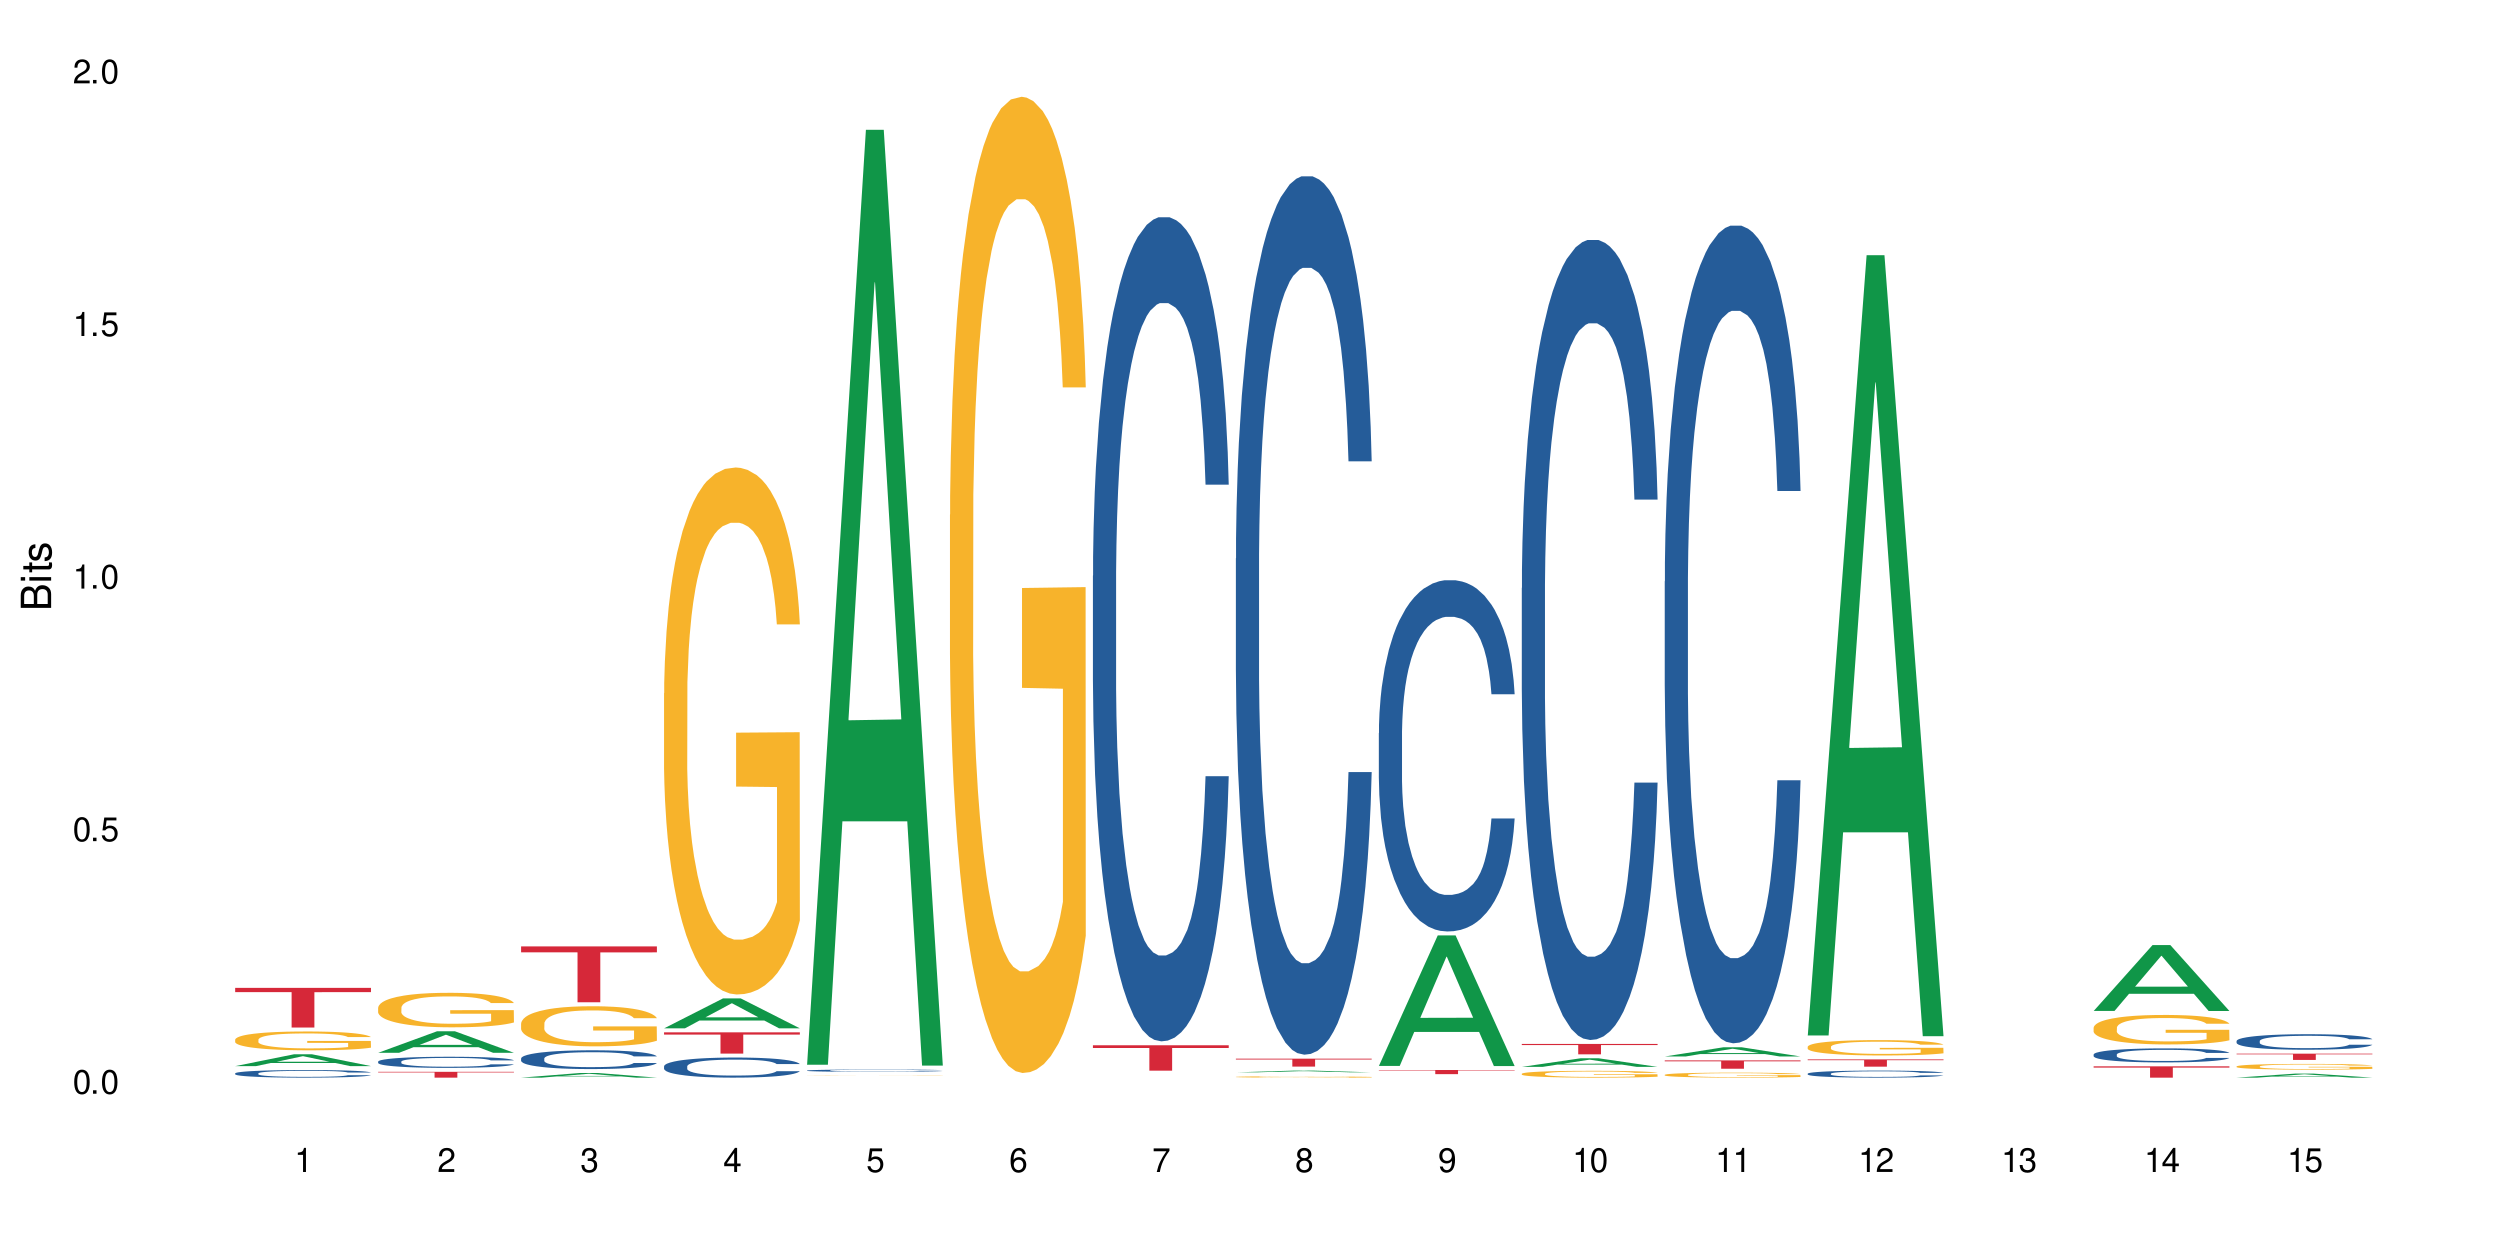 <?xml version="1.0" encoding="UTF-8"?>
<svg xmlns="http://www.w3.org/2000/svg" xmlns:xlink="http://www.w3.org/1999/xlink" width="720" height="360" viewBox="0 0 720 360">
<defs>
<g>
<g id="glyph-0-0">
</g>
<g id="glyph-0-1">
<path d="M 2.641 -6.938 C 2 -6.938 1.422 -6.656 1.078 -6.172 C 0.641 -5.562 0.406 -4.641 0.406 -3.359 C 0.406 -1.016 1.188 0.219 2.641 0.219 C 4.078 0.219 4.859 -1.016 4.859 -3.297 C 4.859 -4.641 4.656 -5.547 4.203 -6.172 C 3.844 -6.656 3.281 -6.938 2.641 -6.938 Z M 2.641 -6.188 C 3.547 -6.188 4 -5.25 4 -3.375 C 4 -1.406 3.562 -0.484 2.625 -0.484 C 1.734 -0.484 1.281 -1.438 1.281 -3.344 C 1.281 -5.25 1.734 -6.188 2.641 -6.188 Z M 2.641 -6.188 "/>
</g>
<g id="glyph-0-2">
<path d="M 1.828 -1 L 0.828 -1 L 0.828 0 L 1.828 0 Z M 1.828 -1 "/>
</g>
<g id="glyph-0-3">
<path d="M 4.562 -6.797 L 1.062 -6.797 L 0.547 -3.094 L 1.328 -3.094 C 1.719 -3.562 2.047 -3.734 2.578 -3.734 C 3.484 -3.734 4.062 -3.109 4.062 -2.094 C 4.062 -1.125 3.484 -0.531 2.578 -0.531 C 1.828 -0.531 1.375 -0.906 1.188 -1.672 L 0.328 -1.672 C 0.453 -1.109 0.547 -0.844 0.75 -0.594 C 1.125 -0.078 1.828 0.219 2.594 0.219 C 3.969 0.219 4.922 -0.781 4.922 -2.219 C 4.922 -3.562 4.031 -4.484 2.719 -4.484 C 2.25 -4.484 1.859 -4.359 1.469 -4.062 L 1.734 -5.969 L 4.562 -5.969 Z M 4.562 -6.797 "/>
</g>
<g id="glyph-0-4">
<path d="M 2.484 -4.938 L 2.484 0 L 3.328 0 L 3.328 -6.938 L 2.766 -6.938 C 2.469 -5.875 2.281 -5.734 0.984 -5.562 L 0.984 -4.938 Z M 2.484 -4.938 "/>
</g>
<g id="glyph-0-5">
<path d="M 4.859 -0.828 L 1.281 -0.828 C 1.359 -1.406 1.672 -1.781 2.5 -2.281 L 3.469 -2.828 C 4.406 -3.344 4.906 -4.062 4.906 -4.906 C 4.906 -5.484 4.672 -6.031 4.266 -6.406 C 3.859 -6.766 3.375 -6.938 2.719 -6.938 C 1.859 -6.938 1.219 -6.625 0.844 -6.031 C 0.609 -5.672 0.5 -5.234 0.484 -4.531 L 1.328 -4.531 C 1.359 -5.016 1.406 -5.281 1.531 -5.516 C 1.75 -5.938 2.188 -6.203 2.703 -6.203 C 3.469 -6.203 4.031 -5.641 4.031 -4.891 C 4.031 -4.344 3.719 -3.859 3.125 -3.516 L 2.234 -3 C 0.812 -2.172 0.406 -1.531 0.328 -0.016 L 4.859 -0.016 Z M 4.859 -0.828 "/>
</g>
<g id="glyph-0-6">
<path d="M 2.125 -3.188 L 2.578 -3.188 C 3.5 -3.188 3.984 -2.766 3.984 -1.922 C 3.984 -1.062 3.469 -0.531 2.594 -0.531 C 1.656 -0.531 1.203 -1 1.156 -2.016 L 0.312 -2.016 C 0.344 -1.453 0.438 -1.094 0.609 -0.781 C 0.953 -0.109 1.625 0.219 2.547 0.219 C 3.953 0.219 4.859 -0.625 4.859 -1.938 C 4.859 -2.828 4.516 -3.297 3.703 -3.594 C 4.344 -3.844 4.656 -4.328 4.656 -5.031 C 4.656 -6.219 3.875 -6.938 2.578 -6.938 C 1.203 -6.938 0.484 -6.172 0.453 -4.703 L 1.297 -4.703 C 1.312 -5.125 1.344 -5.359 1.453 -5.578 C 1.641 -5.969 2.062 -6.203 2.594 -6.203 C 3.344 -6.203 3.797 -5.75 3.797 -5 C 3.797 -4.516 3.609 -4.219 3.25 -4.047 C 3.016 -3.953 2.703 -3.922 2.125 -3.906 Z M 2.125 -3.188 "/>
</g>
<g id="glyph-0-7">
<path d="M 3.141 -1.672 L 3.141 0 L 3.984 0 L 3.984 -1.672 L 4.984 -1.672 L 4.984 -2.438 L 3.984 -2.438 L 3.984 -6.938 L 3.359 -6.938 L 0.266 -2.578 L 0.266 -1.672 Z M 3.141 -2.438 L 1 -2.438 L 3.141 -5.5 Z M 3.141 -2.438 "/>
</g>
<g id="glyph-0-8">
<path d="M 4.781 -5.125 C 4.609 -6.266 3.891 -6.938 2.844 -6.938 C 2.094 -6.938 1.422 -6.578 1.031 -5.953 C 0.594 -5.266 0.406 -4.422 0.406 -3.172 C 0.406 -2 0.578 -1.25 0.984 -0.641 C 1.359 -0.078 1.953 0.219 2.703 0.219 C 3.984 0.219 4.922 -0.75 4.922 -2.094 C 4.922 -3.375 4.062 -4.281 2.844 -4.281 C 2.172 -4.281 1.641 -4.031 1.281 -3.516 C 1.281 -5.234 1.828 -6.188 2.797 -6.188 C 3.391 -6.188 3.797 -5.797 3.938 -5.125 Z M 2.734 -3.531 C 3.547 -3.531 4.062 -2.953 4.062 -2.031 C 4.062 -1.156 3.484 -0.531 2.703 -0.531 C 1.922 -0.531 1.328 -1.188 1.328 -2.078 C 1.328 -2.938 1.906 -3.531 2.734 -3.531 Z M 2.734 -3.531 "/>
</g>
<g id="glyph-0-9">
<path d="M 4.984 -6.797 L 0.438 -6.797 L 0.438 -5.969 L 4.109 -5.969 C 2.5 -3.656 1.828 -2.234 1.328 0 L 2.219 0 C 2.594 -2.172 3.453 -4.047 4.984 -6.094 Z M 4.984 -6.797 "/>
</g>
<g id="glyph-0-10">
<path d="M 3.75 -3.656 C 4.469 -4.094 4.688 -4.438 4.688 -5.078 C 4.688 -6.172 3.844 -6.938 2.641 -6.938 C 1.438 -6.938 0.594 -6.172 0.594 -5.094 C 0.594 -4.438 0.812 -4.094 1.516 -3.656 C 0.734 -3.266 0.359 -2.703 0.359 -1.922 C 0.359 -0.656 1.281 0.219 2.641 0.219 C 3.984 0.219 4.922 -0.656 4.922 -1.922 C 4.922 -2.703 4.531 -3.266 3.75 -3.656 Z M 2.641 -6.188 C 3.359 -6.188 3.812 -5.75 3.812 -5.062 C 3.812 -4.406 3.344 -3.984 2.641 -3.984 C 1.922 -3.984 1.453 -4.406 1.453 -5.078 C 1.453 -5.75 1.922 -6.188 2.641 -6.188 Z M 2.641 -3.266 C 3.484 -3.266 4.062 -2.719 4.062 -1.906 C 4.062 -1.078 3.484 -0.531 2.625 -0.531 C 1.797 -0.531 1.219 -1.094 1.219 -1.906 C 1.219 -2.719 1.781 -3.266 2.641 -3.266 Z M 2.641 -3.266 "/>
</g>
<g id="glyph-0-11">
<path d="M 0.516 -1.578 C 0.672 -0.453 1.406 0.219 2.438 0.219 C 3.188 0.219 3.859 -0.141 4.266 -0.766 C 4.688 -1.453 4.891 -2.297 4.891 -3.547 C 4.891 -4.719 4.703 -5.453 4.312 -6.078 C 3.938 -6.641 3.344 -6.938 2.594 -6.938 C 1.297 -6.938 0.359 -5.969 0.359 -4.625 C 0.359 -3.344 1.234 -2.453 2.453 -2.453 C 3.094 -2.453 3.578 -2.672 4.016 -3.203 C 4 -1.484 3.469 -0.531 2.5 -0.531 C 1.906 -0.531 1.484 -0.906 1.359 -1.578 Z M 2.578 -6.203 C 3.375 -6.203 3.969 -5.531 3.969 -4.641 C 3.969 -3.797 3.391 -3.188 2.547 -3.188 C 1.734 -3.188 1.234 -3.766 1.234 -4.688 C 1.234 -5.562 1.797 -6.203 2.578 -6.203 Z M 2.578 -6.203 "/>
</g>
<g id="glyph-1-0">
</g>
<g id="glyph-1-1">
<path d="M 0 -0.953 L 0 -4.891 C 0 -5.719 -0.234 -6.344 -0.734 -6.797 C -1.188 -7.234 -1.812 -7.469 -2.5 -7.469 C -3.547 -7.469 -4.188 -7 -4.625 -5.875 C -4.984 -6.688 -5.625 -7.094 -6.531 -7.094 C -7.172 -7.094 -7.734 -6.859 -8.141 -6.391 C -8.562 -5.922 -8.75 -5.344 -8.75 -4.5 L -8.75 -0.953 Z M -4.984 -2.062 L -7.766 -2.062 L -7.766 -4.219 C -7.766 -4.844 -7.688 -5.203 -7.453 -5.5 C -7.219 -5.812 -6.859 -5.969 -6.375 -5.969 C -5.891 -5.969 -5.531 -5.812 -5.297 -5.5 C -5.062 -5.203 -4.984 -4.844 -4.984 -4.219 Z M -0.984 -2.062 L -4 -2.062 L -4 -4.781 C -4 -5.766 -3.438 -6.359 -2.484 -6.359 C -1.547 -6.359 -0.984 -5.766 -0.984 -4.781 Z M -0.984 -2.062 "/>
</g>
<g id="glyph-1-2">
<path d="M -6.281 -1.797 L -6.281 -0.797 L 0 -0.797 L 0 -1.797 Z M -8.75 -1.797 L -8.75 -0.797 L -7.484 -0.797 L -7.484 -1.797 Z M -8.75 -1.797 "/>
</g>
<g id="glyph-1-3">
<path d="M -6.281 -3.047 L -6.281 -2.016 L -8.016 -2.016 L -8.016 -1.016 L -6.281 -1.016 L -6.281 -0.172 L -5.469 -0.172 L -5.469 -1.016 L -0.719 -1.016 C -0.078 -1.016 0.281 -1.453 0.281 -2.234 C 0.281 -2.5 0.25 -2.719 0.188 -3.047 L -0.641 -3.047 C -0.609 -2.906 -0.594 -2.766 -0.594 -2.562 C -0.594 -2.141 -0.719 -2.016 -1.156 -2.016 L -5.469 -2.016 L -5.469 -3.047 Z M -6.281 -3.047 "/>
</g>
<g id="glyph-1-4">
<path d="M -4.531 -5.25 C -5.766 -5.25 -6.469 -4.422 -6.469 -2.969 C -6.469 -1.516 -5.719 -0.562 -4.547 -0.562 C -3.562 -0.562 -3.094 -1.062 -2.734 -2.562 L -2.516 -3.484 C -2.344 -4.188 -2.094 -4.469 -1.641 -4.469 C -1.047 -4.469 -0.641 -3.875 -0.641 -3 C -0.641 -2.453 -0.797 -2 -1.062 -1.75 C -1.25 -1.594 -1.422 -1.531 -1.875 -1.469 L -1.875 -0.406 C -0.422 -0.453 0.281 -1.266 0.281 -2.922 C 0.281 -4.5 -0.5 -5.516 -1.719 -5.516 C -2.656 -5.516 -3.172 -4.984 -3.469 -3.734 L -3.703 -2.766 C -3.891 -1.953 -4.156 -1.609 -4.594 -1.609 C -5.188 -1.609 -5.547 -2.125 -5.547 -2.938 C -5.547 -3.75 -5.203 -4.172 -4.531 -4.203 Z M -4.531 -5.25 "/>
</g>
</g>
</defs>
<rect x="-72" y="-36" width="864" height="432" fill="rgb(100%, 100%, 100%)" fill-opacity="1"/>
<path fill-rule="nonzero" fill="rgb(6.275%, 58.824%, 28.235%)" fill-opacity="1" d="M 67.73 307.039 L 67.773 307.035 L 84.695 303.629 L 89.836 303.629 L 106.844 307.043 L 100.867 307.043 L 96.605 306.152 L 77.926 306.152 L 73.75 307.039 L 67.73 307.039 L 79.723 305.785 L 94.895 305.781 L 87.328 304.188 L 87.246 304.184 L 87.16 304.191 L 79.684 305.781 L 79.723 305.785 Z M 67.73 307.039 "/>
<path fill-rule="nonzero" fill="rgb(14.51%, 36.078%, 60%)" fill-opacity="1" d="M 67.73 309.129 L 67.777 309.125 L 67.777 309.078 L 67.922 309.004 L 68.254 308.906 L 68.59 308.84 L 69.449 308.723 L 70.641 308.609 L 71.879 308.52 L 72.785 308.469 L 73.598 308.43 L 75.457 308.355 L 76.652 308.316 L 77.938 308.285 L 79.512 308.25 L 80.656 308.23 L 83.234 308.199 L 85.141 308.184 L 86.621 308.18 L 89.816 308.18 L 91.723 308.188 L 93.105 308.195 L 94.633 308.211 L 95.922 308.23 L 98.164 308.273 L 100.168 308.328 L 101.074 308.363 L 102.504 308.422 L 103.602 308.484 L 104.363 308.535 L 105.223 308.609 L 105.984 308.699 L 106.559 308.801 L 106.844 308.887 L 100.168 308.887 L 99.832 308.809 L 99.449 308.746 L 98.734 308.664 L 98.02 308.605 L 97.02 308.547 L 96.113 308.508 L 94.871 308.473 L 93.773 308.449 L 92.629 308.43 L 91.531 308.418 L 89.434 308.406 L 87 308.406 L 86.094 308.41 L 84.234 308.426 L 83.234 308.438 L 81.801 308.469 L 80.801 308.492 L 79.609 308.531 L 78.797 308.566 L 77.797 308.617 L 77.078 308.664 L 76.27 308.73 L 75.793 308.781 L 75.363 308.836 L 74.98 308.902 L 74.695 308.973 L 74.504 309.047 L 74.41 309.117 L 74.41 309.426 L 74.504 309.5 L 74.742 309.582 L 75.363 309.703 L 76.27 309.812 L 77.32 309.895 L 78.32 309.953 L 78.891 309.984 L 79.656 310.016 L 80.848 310.055 L 82.566 310.094 L 83.566 310.109 L 85.094 310.125 L 86.668 310.133 L 88.766 310.133 L 90.625 310.125 L 91.867 310.117 L 93.156 310.102 L 94.918 310.066 L 96.016 310.035 L 96.969 309.996 L 97.688 309.957 L 98.164 309.926 L 98.879 309.863 L 99.449 309.797 L 99.879 309.727 L 100.168 309.66 L 106.844 309.66 L 106.559 309.738 L 106.129 309.816 L 105.699 309.875 L 105.031 309.945 L 104.27 310.008 L 103.172 310.078 L 102.266 310.121 L 101.074 310.172 L 99.977 310.211 L 98.781 310.242 L 97.02 310.285 L 95.875 310.305 L 94.633 310.32 L 93.156 310.336 L 91.293 310.352 L 89.289 310.359 L 87.43 310.363 L 85.426 310.359 L 83.949 310.352 L 81.992 310.332 L 79.559 310.297 L 77.797 310.258 L 76.414 310.219 L 75.219 310.18 L 73.883 310.125 L 72.168 310.039 L 71.117 309.969 L 70.402 309.914 L 69.59 309.836 L 69.02 309.766 L 68.352 309.656 L 67.875 309.512 L 67.73 309.402 Z M 67.73 309.129 "/>
<path fill-rule="nonzero" fill="rgb(96.863%, 70.196%, 16.863%)" fill-opacity="1" d="M 67.73 299.391 L 67.777 299.387 L 67.777 299.285 L 67.969 299.062 L 68.445 298.758 L 69.066 298.504 L 69.734 298.305 L 70.164 298.199 L 70.879 298.051 L 71.5 297.941 L 73.074 297.719 L 75.078 297.512 L 76.172 297.422 L 77.414 297.34 L 79.18 297.246 L 79.988 297.211 L 82.469 297.129 L 85.285 297.082 L 88.383 297.066 L 89.816 297.07 L 91.77 297.09 L 94.441 297.145 L 95.969 297.195 L 97.16 297.246 L 98.402 297.309 L 99.926 297.406 L 101.359 297.527 L 102.504 297.645 L 103.648 297.793 L 104.602 297.953 L 105.414 298.125 L 106.129 298.336 L 106.559 298.508 L 106.844 298.684 L 100.215 298.684 L 99.832 298.508 L 99.402 298.375 L 98.688 298.211 L 97.973 298.094 L 97.258 297.996 L 95.922 297.867 L 94.777 297.789 L 93.344 297.719 L 91.961 297.676 L 90.387 297.645 L 89.434 297.637 L 86.906 297.637 L 84.617 297.672 L 83.281 297.711 L 82.328 297.75 L 80.992 297.824 L 80.18 297.883 L 79.703 297.922 L 78.273 298.078 L 77.32 298.215 L 76.793 298.309 L 76.125 298.457 L 75.648 298.594 L 75.125 298.793 L 74.84 298.941 L 74.457 299.277 L 74.41 300.168 L 74.551 300.359 L 74.84 300.562 L 75.219 300.738 L 75.793 300.93 L 76.363 301.07 L 77.367 301.266 L 78.227 301.395 L 78.891 301.477 L 80.18 301.613 L 80.703 301.656 L 81.945 301.746 L 83.234 301.816 L 84.809 301.875 L 86 301.906 L 87.906 301.93 L 90.34 301.93 L 93.203 301.898 L 95.016 301.859 L 96.254 301.82 L 97.066 301.785 L 98.066 301.73 L 98.781 301.68 L 99.449 301.625 L 100.262 301.543 L 100.262 300.359 L 88.48 300.352 L 88.48 299.797 L 106.797 299.793 L 106.844 301.73 L 105.844 301.863 L 104.602 301.992 L 103.41 302.094 L 102.168 302.176 L 100.406 302.27 L 98.973 302.332 L 96.781 302.398 L 94.777 302.445 L 92.676 302.477 L 90.816 302.488 L 88.621 302.496 L 86.668 302.484 L 84.57 302.453 L 82.898 302.414 L 81.371 302.367 L 79.848 302.301 L 77.938 302.195 L 76.699 302.113 L 75.41 302.008 L 74.121 301.883 L 72.977 301.75 L 72.215 301.648 L 71.453 301.527 L 70.641 301.379 L 69.879 301.211 L 69.305 301.059 L 68.781 300.883 L 68.398 300.719 L 68.016 300.496 L 67.828 300.316 L 67.73 300.164 Z M 67.73 299.391 "/>
<path fill-rule="nonzero" fill="rgb(83.922%, 15.686%, 22.353%)" fill-opacity="1" d="M 67.73 284.512 L 106.844 284.512 L 106.844 285.734 L 90.543 285.746 L 90.543 295.93 L 83.984 295.93 L 83.984 285.758 L 83.891 285.734 L 67.73 285.734 Z M 67.73 284.512 "/>
<path fill-rule="nonzero" fill="rgb(6.275%, 58.824%, 28.235%)" fill-opacity="1" d="M 108.902 303.207 L 108.945 303.199 L 125.867 297.004 L 131.008 297.004 L 148.016 303.211 L 142.039 303.211 L 137.777 301.59 L 119.098 301.59 L 114.922 303.207 L 108.902 303.207 L 120.895 300.922 L 136.062 300.914 L 128.5 298.02 L 128.418 298.012 L 128.332 298.031 L 120.855 300.914 L 120.895 300.922 Z M 108.902 303.207 "/>
<path fill-rule="nonzero" fill="rgb(14.51%, 36.078%, 60%)" fill-opacity="1" d="M 108.902 305.738 L 108.949 305.738 L 108.949 305.668 L 109.094 305.555 L 109.426 305.414 L 109.762 305.316 L 110.621 305.145 L 111.812 304.98 L 113.051 304.852 L 113.957 304.773 L 114.77 304.715 L 116.629 304.605 L 117.82 304.551 L 119.109 304.5 L 120.684 304.453 L 121.828 304.422 L 124.406 304.375 L 126.312 304.355 L 127.793 304.348 L 130.988 304.348 L 132.895 304.359 L 134.277 304.375 L 135.805 304.398 L 137.094 304.422 L 139.336 304.488 L 141.336 304.57 L 142.242 304.617 L 143.676 304.707 L 144.773 304.793 L 145.535 304.871 L 146.395 304.98 L 147.156 305.109 L 147.73 305.258 L 148.016 305.387 L 141.336 305.387 L 141.004 305.27 L 140.621 305.18 L 139.906 305.059 L 139.191 304.973 L 138.191 304.887 L 137.285 304.832 L 136.043 304.777 L 134.945 304.742 L 133.801 304.715 L 132.703 304.699 L 130.605 304.68 L 128.172 304.68 L 127.266 304.688 L 125.406 304.711 L 124.406 304.73 L 122.973 304.77 L 121.973 304.809 L 120.781 304.867 L 119.969 304.918 L 118.969 304.992 L 118.25 305.062 L 117.441 305.156 L 116.965 305.23 L 116.535 305.312 L 116.152 305.41 L 115.867 305.512 L 115.676 305.621 L 115.582 305.727 L 115.582 306.18 L 115.676 306.285 L 115.914 306.406 L 116.535 306.586 L 117.441 306.738 L 118.488 306.863 L 119.492 306.949 L 120.062 306.992 L 120.828 307.039 L 122.02 307.098 L 123.738 307.156 L 124.738 307.18 L 126.266 307.203 L 127.84 307.215 L 129.938 307.215 L 131.797 307.203 L 133.039 307.188 L 134.324 307.164 L 136.09 307.113 L 137.188 307.066 L 138.141 307.012 L 138.859 306.957 L 139.336 306.91 L 140.051 306.82 L 140.621 306.719 L 141.051 306.617 L 141.336 306.52 L 148.016 306.52 L 147.73 306.637 L 147.301 306.75 L 146.871 306.832 L 146.203 306.938 L 145.441 307.027 L 144.344 307.129 L 143.438 307.195 L 142.242 307.27 L 141.148 307.324 L 139.953 307.375 L 138.191 307.434 L 137.043 307.461 L 135.805 307.488 L 134.324 307.512 L 132.465 307.531 L 130.461 307.543 L 128.602 307.547 L 126.598 307.543 L 125.121 307.531 L 123.164 307.504 L 120.73 307.449 L 118.969 307.395 L 117.582 307.34 L 116.391 307.281 L 115.055 307.203 L 113.34 307.074 L 112.289 306.973 L 111.574 306.891 L 110.762 306.777 L 110.191 306.676 L 109.523 306.512 L 109.047 306.305 L 108.902 306.145 Z M 108.902 305.738 "/>
<path fill-rule="nonzero" fill="rgb(96.863%, 70.196%, 16.863%)" fill-opacity="1" d="M 108.902 290.188 L 108.949 290.176 L 108.949 289.996 L 109.141 289.586 L 109.617 289.023 L 110.238 288.562 L 110.906 288.199 L 111.336 288.008 L 112.051 287.734 L 112.672 287.535 L 114.246 287.125 L 116.25 286.746 L 117.344 286.582 L 118.586 286.426 L 120.352 286.254 L 121.16 286.191 L 123.641 286.047 L 126.457 285.957 L 129.555 285.93 L 130.988 285.938 L 132.941 285.973 L 135.613 286.074 L 137.141 286.164 L 138.332 286.254 L 139.574 286.375 L 141.098 286.555 L 142.531 286.773 L 143.676 286.992 L 144.82 287.262 L 145.773 287.555 L 146.586 287.871 L 147.301 288.254 L 147.73 288.57 L 148.016 288.887 L 141.387 288.887 L 141.004 288.57 L 140.574 288.324 L 139.859 288.023 L 139.145 287.809 L 138.43 287.637 L 137.094 287.398 L 135.949 287.254 L 134.516 287.125 L 133.133 287.043 L 131.559 286.992 L 130.605 286.973 L 128.078 286.973 L 125.789 287.035 L 124.453 287.109 L 123.5 287.18 L 122.164 287.316 L 121.352 287.426 L 120.875 287.5 L 119.445 287.781 L 118.488 288.035 L 117.965 288.207 L 117.297 288.48 L 116.82 288.723 L 116.297 289.086 L 116.008 289.359 L 115.629 289.977 L 115.582 291.609 L 115.723 291.957 L 116.008 292.328 L 116.391 292.656 L 116.965 293 L 117.535 293.262 L 118.539 293.617 L 119.395 293.855 L 120.062 294.008 L 121.352 294.254 L 121.875 294.336 L 123.117 294.5 L 124.406 294.625 L 125.98 294.734 L 127.172 294.789 L 129.078 294.836 L 131.512 294.836 L 134.375 294.781 L 136.188 294.707 L 137.426 294.633 L 138.238 294.57 L 139.238 294.473 L 139.953 294.379 L 140.621 294.281 L 141.434 294.125 L 141.434 291.957 L 129.652 291.945 L 129.652 290.93 L 147.969 290.922 L 148.016 294.473 L 147.016 294.715 L 145.773 294.953 L 144.582 295.133 L 143.34 295.289 L 141.578 295.461 L 140.145 295.57 L 137.949 295.695 L 135.949 295.777 L 133.848 295.832 L 131.988 295.859 L 129.793 295.867 L 127.84 295.852 L 125.742 295.797 L 124.07 295.723 L 122.543 295.633 L 121.02 295.516 L 119.109 295.324 L 117.871 295.172 L 116.582 294.98 L 115.293 294.754 L 114.148 294.508 L 113.387 294.316 L 112.625 294.098 L 111.812 293.828 L 111.051 293.52 L 110.477 293.234 L 109.953 292.918 L 109.57 292.617 L 109.188 292.211 L 108.996 291.883 L 108.902 291.602 Z M 108.902 290.188 "/>
<path fill-rule="nonzero" fill="rgb(83.922%, 15.686%, 22.353%)" fill-opacity="1" d="M 108.902 308.684 L 148.016 308.684 L 148.016 308.863 L 131.715 308.863 L 131.715 310.363 L 125.156 310.363 L 125.156 308.863 L 108.902 308.863 Z M 108.902 308.684 "/>
<path fill-rule="nonzero" fill="rgb(6.275%, 58.824%, 28.235%)" fill-opacity="1" d="M 150.074 310.359 L 150.117 310.359 L 167.039 309.023 L 172.18 309.023 L 189.188 310.363 L 183.211 310.363 L 178.949 310.012 L 160.27 310.012 L 156.09 310.359 L 150.074 310.359 L 162.066 309.867 L 177.234 309.867 L 169.672 309.242 L 169.59 309.242 L 169.504 309.246 L 162.027 309.867 L 162.066 309.867 Z M 150.074 310.359 "/>
<path fill-rule="nonzero" fill="rgb(14.51%, 36.078%, 60%)" fill-opacity="1" d="M 150.074 304.836 L 150.121 304.832 L 150.121 304.711 L 150.266 304.523 L 150.598 304.289 L 150.934 304.125 L 151.793 303.832 L 152.984 303.551 L 154.223 303.336 L 155.129 303.207 L 155.941 303.105 L 157.801 302.926 L 158.992 302.832 L 160.281 302.746 L 161.855 302.664 L 163 302.613 L 165.578 302.535 L 167.484 302.5 L 168.965 302.484 L 172.16 302.484 L 174.066 302.504 L 175.449 302.527 L 176.977 302.566 L 178.266 302.613 L 180.508 302.723 L 182.508 302.859 L 183.414 302.938 L 184.848 303.094 L 185.945 303.242 L 186.707 303.367 L 187.566 303.551 L 188.328 303.773 L 188.902 304.027 L 189.188 304.238 L 182.508 304.238 L 182.176 304.039 L 181.793 303.887 L 181.078 303.684 L 180.363 303.543 L 179.359 303.398 L 178.453 303.305 L 177.215 303.211 L 176.117 303.152 L 174.973 303.105 L 173.875 303.078 L 171.777 303.047 L 169.344 303.047 L 168.438 303.059 L 166.578 303.098 L 165.578 303.133 L 164.145 303.199 L 163.145 303.266 L 161.953 303.363 L 161.141 303.449 L 160.137 303.578 L 159.422 303.691 L 158.613 303.852 L 158.137 303.977 L 157.707 304.113 L 157.324 304.277 L 157.039 304.449 L 156.848 304.633 L 156.754 304.812 L 156.754 305.578 L 156.848 305.754 L 157.086 305.961 L 157.707 306.266 L 158.613 306.527 L 159.66 306.734 L 160.664 306.883 L 161.234 306.949 L 162 307.031 L 163.191 307.129 L 164.91 307.227 L 165.91 307.266 L 167.438 307.309 L 169.012 307.328 L 171.109 307.328 L 172.969 307.309 L 174.211 307.281 L 175.496 307.242 L 177.262 307.16 L 178.359 307.078 L 179.312 306.984 L 180.027 306.891 L 180.508 306.812 L 181.223 306.66 L 181.793 306.492 L 182.223 306.32 L 182.508 306.152 L 189.188 306.152 L 188.902 306.348 L 188.473 306.539 L 188.043 306.684 L 187.375 306.855 L 186.613 307.012 L 185.516 307.184 L 184.609 307.297 L 183.414 307.422 L 182.32 307.516 L 181.125 307.598 L 179.359 307.695 L 178.215 307.746 L 176.977 307.793 L 175.496 307.832 L 173.637 307.863 L 171.633 307.887 L 169.773 307.891 L 167.77 307.879 L 166.293 307.859 L 164.336 307.816 L 161.902 307.727 L 160.137 307.633 L 158.754 307.539 L 157.562 307.441 L 156.227 307.309 L 154.512 307.09 L 153.461 306.922 L 152.746 306.781 L 151.934 306.59 L 151.363 306.418 L 150.695 306.141 L 150.219 305.789 L 150.074 305.52 Z M 150.074 304.836 "/>
<path fill-rule="nonzero" fill="rgb(96.863%, 70.196%, 16.863%)" fill-opacity="1" d="M 150.074 294.746 L 150.121 294.734 L 150.121 294.523 L 150.312 294.047 L 150.789 293.395 L 151.41 292.855 L 152.078 292.434 L 152.508 292.211 L 153.223 291.895 L 153.844 291.664 L 155.418 291.188 L 157.418 290.746 L 158.516 290.555 L 159.758 290.375 L 161.523 290.176 L 162.332 290.102 L 164.812 289.934 L 167.629 289.828 L 170.727 289.797 L 172.16 289.805 L 174.113 289.848 L 176.785 289.965 L 178.312 290.07 L 179.504 290.176 L 180.746 290.312 L 182.27 290.523 L 183.703 290.777 L 184.848 291.031 L 185.992 291.348 L 186.945 291.684 L 187.758 292.055 L 188.473 292.496 L 188.902 292.867 L 189.188 293.234 L 182.559 293.234 L 182.176 292.867 L 181.746 292.582 L 181.031 292.234 L 180.316 291.98 L 179.602 291.781 L 178.266 291.504 L 177.121 291.336 L 175.688 291.188 L 174.305 291.094 L 172.73 291.031 L 171.777 291.008 L 169.25 291.008 L 166.961 291.082 L 165.625 291.168 L 164.672 291.254 L 163.336 291.41 L 162.523 291.535 L 162.047 291.621 L 160.617 291.949 L 159.66 292.242 L 159.137 292.445 L 158.469 292.762 L 157.992 293.047 L 157.469 293.469 L 157.18 293.785 L 156.801 294.5 L 156.754 296.402 L 156.895 296.801 L 157.18 297.234 L 157.562 297.613 L 158.137 298.016 L 158.707 298.32 L 159.711 298.734 L 160.566 299.008 L 161.234 299.188 L 162.523 299.473 L 163.047 299.566 L 164.289 299.758 L 165.578 299.902 L 167.148 300.031 L 168.344 300.094 L 170.25 300.148 L 172.684 300.148 L 175.547 300.082 L 177.359 300 L 178.598 299.914 L 179.41 299.84 L 180.41 299.727 L 181.125 299.621 L 181.793 299.504 L 182.605 299.324 L 182.605 296.801 L 170.824 296.793 L 170.824 295.609 L 189.141 295.598 L 189.188 299.727 L 188.188 300.008 L 186.945 300.285 L 185.754 300.496 L 184.512 300.676 L 182.746 300.875 L 181.316 301 L 179.121 301.148 L 177.121 301.246 L 175.02 301.309 L 173.16 301.34 L 170.965 301.352 L 169.012 301.328 L 166.91 301.266 L 165.242 301.18 L 163.715 301.074 L 162.191 300.938 L 160.281 300.715 L 159.043 300.539 L 157.754 300.316 L 156.465 300.051 L 155.32 299.766 L 154.559 299.547 L 153.793 299.293 L 152.984 298.977 L 152.219 298.617 L 151.648 298.289 L 151.125 297.922 L 150.742 297.574 L 150.359 297.098 L 150.168 296.719 L 150.074 296.391 Z M 150.074 294.746 "/>
<path fill-rule="nonzero" fill="rgb(83.922%, 15.686%, 22.353%)" fill-opacity="1" d="M 150.074 272.555 L 189.188 272.555 L 189.188 274.281 L 172.887 274.293 L 172.887 288.66 L 166.328 288.66 L 166.328 274.309 L 166.234 274.281 L 150.074 274.281 Z M 150.074 272.555 "/>
<path fill-rule="nonzero" fill="rgb(6.275%, 58.824%, 28.235%)" fill-opacity="1" d="M 191.246 296.16 L 191.289 296.152 L 208.211 287.547 L 213.352 287.547 L 230.359 296.168 L 224.383 296.168 L 220.121 293.918 L 201.441 293.918 L 197.262 296.16 L 191.246 296.16 L 203.238 292.988 L 218.406 292.98 L 210.844 288.957 L 210.762 288.949 L 210.676 288.973 L 203.195 292.98 L 203.238 292.988 Z M 191.246 296.16 "/>
<path fill-rule="nonzero" fill="rgb(14.51%, 36.078%, 60%)" fill-opacity="1" d="M 191.246 307.094 L 191.293 307.086 L 191.293 306.961 L 191.438 306.762 L 191.77 306.508 L 192.105 306.332 L 192.965 306.02 L 194.156 305.719 L 195.395 305.484 L 196.301 305.348 L 197.113 305.242 L 198.973 305.047 L 200.164 304.945 L 201.453 304.855 L 203.027 304.766 L 204.172 304.715 L 206.746 304.629 L 208.656 304.59 L 210.133 304.574 L 213.332 304.574 L 215.238 304.598 L 216.621 304.625 L 218.148 304.664 L 219.438 304.715 L 221.676 304.828 L 223.68 304.977 L 224.586 305.062 L 226.02 305.227 L 227.117 305.387 L 227.879 305.523 L 228.738 305.719 L 229.5 305.957 L 230.074 306.227 L 230.359 306.453 L 223.68 306.453 L 223.348 306.242 L 222.965 306.078 L 222.25 305.859 L 221.535 305.707 L 220.531 305.555 L 219.625 305.453 L 218.387 305.352 L 217.289 305.289 L 216.145 305.242 L 215.047 305.211 L 212.949 305.18 L 210.516 305.18 L 209.609 305.188 L 207.75 305.23 L 206.746 305.27 L 205.316 305.344 L 204.316 305.41 L 203.121 305.516 L 202.312 305.605 L 201.309 305.746 L 200.594 305.867 L 199.785 306.039 L 199.309 306.172 L 198.879 306.32 L 198.496 306.496 L 198.211 306.68 L 198.02 306.875 L 197.922 307.066 L 197.922 307.887 L 198.02 308.078 L 198.258 308.301 L 198.879 308.621 L 199.785 308.902 L 200.832 309.125 L 201.836 309.281 L 202.406 309.355 L 203.172 309.441 L 204.363 309.547 L 206.082 309.652 L 207.082 309.695 L 208.609 309.738 L 210.184 309.758 L 212.281 309.758 L 214.141 309.738 L 215.383 309.711 L 216.668 309.668 L 218.434 309.578 L 219.531 309.496 L 220.484 309.395 L 221.199 309.293 L 221.676 309.207 L 222.395 309.043 L 222.965 308.863 L 223.395 308.68 L 223.68 308.5 L 230.359 308.5 L 230.074 308.711 L 229.645 308.918 L 229.215 309.07 L 228.547 309.258 L 227.781 309.422 L 226.688 309.605 L 225.781 309.727 L 224.586 309.859 L 223.488 309.961 L 222.297 310.051 L 220.531 310.156 L 219.387 310.207 L 218.148 310.258 L 216.668 310.297 L 214.809 310.336 L 212.805 310.355 L 210.945 310.363 L 208.941 310.352 L 207.465 310.328 L 205.508 310.281 L 203.074 310.188 L 201.309 310.086 L 199.926 309.984 L 198.734 309.879 L 197.398 309.738 L 195.684 309.504 L 194.633 309.324 L 193.918 309.176 L 193.105 308.973 L 192.535 308.785 L 191.867 308.488 L 191.391 308.113 L 191.246 307.824 Z M 191.246 307.094 "/>
<path fill-rule="nonzero" fill="rgb(96.863%, 70.196%, 16.863%)" fill-opacity="1" d="M 191.246 199.641 L 191.293 199.504 L 191.293 196.73 L 191.484 190.492 L 191.961 181.898 L 192.582 174.832 L 193.25 169.285 L 193.68 166.375 L 194.395 162.215 L 195.016 159.168 L 196.59 152.93 L 198.59 147.109 L 199.688 144.613 L 200.93 142.258 L 202.695 139.621 L 203.504 138.652 L 205.984 136.434 L 208.801 135.047 L 211.898 134.633 L 213.332 134.77 L 215.285 135.324 L 217.957 136.852 L 219.484 138.238 L 220.676 139.621 L 221.918 141.426 L 223.441 144.195 L 224.875 147.523 L 226.02 150.852 L 227.164 155.008 L 228.117 159.445 L 228.93 164.297 L 229.645 170.117 L 230.074 174.969 L 230.359 179.82 L 223.73 179.82 L 223.348 174.969 L 222.918 171.227 L 222.203 166.652 L 221.488 163.324 L 220.77 160.691 L 219.438 157.086 L 218.293 154.871 L 216.859 152.93 L 215.477 151.684 L 213.902 150.852 L 212.949 150.574 L 210.422 150.574 L 208.133 151.543 L 206.797 152.652 L 205.84 153.762 L 204.508 155.84 L 203.695 157.504 L 203.219 158.613 L 201.789 162.91 L 200.832 166.789 L 200.309 169.426 L 199.641 173.582 L 199.164 177.324 L 198.641 182.871 L 198.352 187.027 L 197.973 196.453 L 197.922 221.402 L 198.066 226.672 L 198.352 232.355 L 198.734 237.344 L 199.309 242.613 L 199.879 246.633 L 200.883 252.039 L 201.738 255.641 L 202.406 258 L 203.695 261.742 L 204.219 262.988 L 205.461 265.484 L 206.746 267.422 L 208.32 269.086 L 209.516 269.918 L 211.422 270.613 L 213.855 270.613 L 216.719 269.781 L 218.531 268.672 L 219.77 267.562 L 220.582 266.594 L 221.582 265.066 L 222.297 263.68 L 222.965 262.156 L 223.777 259.801 L 223.777 226.672 L 211.996 226.531 L 211.996 211.008 L 230.312 210.871 L 230.359 265.066 L 229.355 268.809 L 228.117 272.414 L 226.926 275.188 L 225.684 277.543 L 223.918 280.176 L 222.488 281.84 L 220.293 283.781 L 218.293 285.027 L 216.191 285.859 L 214.332 286.273 L 212.137 286.414 L 210.184 286.137 L 208.082 285.305 L 206.414 284.195 L 204.887 282.809 L 203.359 281.008 L 201.453 278.098 L 200.215 275.742 L 198.926 272.828 L 197.637 269.363 L 196.492 265.621 L 195.73 262.711 L 194.965 259.383 L 194.156 255.227 L 193.391 250.512 L 192.82 246.215 L 192.297 241.363 L 191.914 236.789 L 191.531 230.551 L 191.34 225.562 L 191.246 221.266 Z M 191.246 199.641 "/>
<path fill-rule="nonzero" fill="rgb(83.922%, 15.686%, 22.353%)" fill-opacity="1" d="M 191.246 297.305 L 230.359 297.305 L 230.359 297.961 L 214.059 297.965 L 214.059 303.441 L 207.5 303.441 L 207.5 297.973 L 207.402 297.961 L 191.246 297.961 Z M 191.246 297.305 "/>
<path fill-rule="nonzero" fill="rgb(6.275%, 58.824%, 28.235%)" fill-opacity="1" d="M 232.418 306.637 L 232.461 306.383 L 249.383 37.391 L 254.523 37.391 L 271.531 306.891 L 265.555 306.891 L 261.293 236.543 L 242.613 236.543 L 238.434 306.637 L 232.418 306.637 L 244.41 207.441 L 259.578 207.188 L 252.016 81.422 L 251.934 81.168 L 251.848 81.93 L 244.367 207.188 L 244.41 207.441 Z M 232.418 306.637 "/>
<path fill-rule="nonzero" fill="rgb(14.51%, 36.078%, 60%)" fill-opacity="1" d="M 232.418 308.316 L 232.465 308.312 L 232.465 308.301 L 232.609 308.277 L 232.941 308.246 L 233.277 308.227 L 234.133 308.191 L 235.328 308.156 L 236.566 308.129 L 237.473 308.113 L 238.285 308.102 L 240.145 308.078 L 241.336 308.066 L 242.625 308.055 L 244.199 308.047 L 245.344 308.039 L 247.918 308.031 L 249.828 308.023 L 254.504 308.023 L 256.41 308.027 L 257.793 308.027 L 259.32 308.035 L 260.609 308.039 L 262.848 308.051 L 264.852 308.07 L 265.758 308.078 L 267.191 308.098 L 268.285 308.117 L 269.051 308.133 L 269.91 308.156 L 270.672 308.184 L 271.246 308.215 L 271.531 308.242 L 264.852 308.242 L 264.52 308.215 L 264.137 308.195 L 263.422 308.172 L 262.707 308.152 L 261.703 308.137 L 260.797 308.125 L 259.559 308.113 L 258.461 308.105 L 257.316 308.102 L 256.219 308.098 L 254.121 308.094 L 250.781 308.094 L 248.922 308.098 L 247.918 308.102 L 246.488 308.113 L 245.488 308.121 L 244.293 308.133 L 243.484 308.145 L 242.48 308.16 L 241.766 308.172 L 240.957 308.191 L 240.48 308.207 L 240.051 308.227 L 239.668 308.246 L 239.383 308.266 L 239.191 308.289 L 239.094 308.312 L 239.094 308.406 L 239.191 308.43 L 239.43 308.453 L 240.051 308.492 L 240.957 308.523 L 242.004 308.551 L 243.008 308.57 L 243.578 308.578 L 244.344 308.586 L 245.535 308.598 L 247.25 308.609 L 248.254 308.617 L 249.781 308.621 L 251.355 308.625 L 253.453 308.625 L 255.312 308.621 L 256.555 308.617 L 257.84 308.613 L 259.605 308.602 L 260.703 308.594 L 261.656 308.582 L 262.371 308.57 L 262.848 308.559 L 263.566 308.539 L 264.137 308.52 L 264.566 308.5 L 264.852 308.477 L 271.531 308.477 L 271.246 308.504 L 270.816 308.527 L 270.387 308.543 L 269.719 308.566 L 268.953 308.586 L 267.859 308.605 L 266.953 308.621 L 265.758 308.637 L 264.66 308.648 L 263.469 308.656 L 261.703 308.668 L 260.559 308.676 L 259.32 308.68 L 257.84 308.688 L 255.98 308.691 L 248.637 308.691 L 246.68 308.684 L 244.246 308.672 L 242.48 308.66 L 241.098 308.648 L 239.906 308.637 L 238.57 308.621 L 236.852 308.594 L 235.805 308.574 L 235.09 308.555 L 234.277 308.531 L 233.707 308.512 L 233.039 308.477 L 232.559 308.434 L 232.418 308.398 Z M 232.418 308.316 "/>
<path fill-rule="nonzero" fill="rgb(96.863%, 70.196%, 16.863%)" fill-opacity="1" d="M 232.418 309.852 L 232.465 309.852 L 232.656 309.848 L 233.133 309.844 L 233.754 309.844 L 234.422 309.84 L 235.566 309.84 L 236.188 309.836 L 237.758 309.836 L 239.762 309.832 L 242.102 309.832 L 243.863 309.828 L 261.848 309.828 L 263.086 309.832 L 267.191 309.832 L 268.336 309.836 L 269.289 309.836 L 270.098 309.84 L 270.816 309.84 L 271.246 309.844 L 271.531 309.844 L 264.52 309.844 L 264.09 309.84 L 262.66 309.84 L 261.941 309.836 L 256.648 309.836 L 255.074 309.832 L 251.594 309.832 L 249.305 309.836 L 244.391 309.836 L 242.957 309.84 L 241.48 309.84 L 240.812 309.844 L 240.336 309.844 L 239.812 309.848 L 239.523 309.848 L 239.145 309.852 L 239.094 309.859 L 239.238 309.863 L 239.523 309.863 L 239.906 309.867 L 240.48 309.867 L 241.051 309.871 L 242.051 309.871 L 242.91 309.875 L 245.391 309.875 L 246.633 309.879 L 262.754 309.879 L 263.469 309.875 L 264.949 309.875 L 264.949 309.863 L 253.168 309.863 L 253.168 309.855 L 271.484 309.855 L 271.531 309.879 L 269.289 309.879 L 268.098 309.883 L 259.461 309.883 L 257.363 309.887 L 251.355 309.887 L 249.254 309.883 L 241.387 309.883 L 240.098 309.879 L 237.664 309.879 L 236.902 309.875 L 235.328 309.875 L 234.562 309.871 L 233.992 309.871 L 233.465 309.867 L 233.086 309.867 L 232.703 309.863 L 232.512 309.863 L 232.418 309.859 Z M 232.418 309.852 "/>
<path fill-rule="nonzero" fill="rgb(96.863%, 70.196%, 16.863%)" fill-opacity="1" d="M 273.59 148.289 L 273.637 148.031 L 273.637 142.895 L 273.828 131.34 L 274.305 115.422 L 274.926 102.328 L 275.594 92.055 L 276.023 86.664 L 276.738 78.961 L 277.355 73.312 L 278.93 61.758 L 280.934 50.973 L 282.031 46.352 L 283.273 41.988 L 285.035 37.109 L 285.848 35.312 L 288.328 31.203 L 291.141 28.637 L 294.242 27.867 L 295.672 28.121 L 297.629 29.148 L 300.301 31.973 L 301.828 34.543 L 303.02 37.109 L 304.258 40.445 L 305.785 45.582 L 307.215 51.746 L 308.363 57.906 L 309.508 65.609 L 310.461 73.828 L 311.27 82.812 L 311.988 93.598 L 312.414 102.582 L 312.703 111.57 L 306.07 111.57 L 305.691 102.582 L 305.262 95.652 L 304.547 87.18 L 303.832 81.016 L 303.113 76.137 L 301.777 69.461 L 300.633 65.352 L 299.203 61.758 L 297.82 59.449 L 296.246 57.906 L 295.293 57.395 L 292.766 57.395 L 290.473 59.191 L 289.141 61.246 L 288.184 63.301 L 286.848 67.148 L 286.039 70.23 L 285.562 72.285 L 284.129 80.246 L 283.176 87.434 L 282.652 92.312 L 281.984 100.016 L 281.508 106.949 L 280.98 117.219 L 280.695 124.922 L 280.316 142.383 L 280.266 188.602 L 280.41 198.355 L 280.695 208.883 L 281.078 218.129 L 281.648 227.887 L 282.223 235.332 L 283.223 245.344 L 284.082 252.02 L 284.75 256.387 L 286.039 263.32 L 286.562 265.629 L 287.805 270.25 L 289.09 273.848 L 290.664 276.926 L 291.859 278.469 L 293.766 279.75 L 296.199 279.75 L 299.059 278.211 L 300.871 276.156 L 302.113 274.102 L 302.922 272.305 L 303.926 269.48 L 304.641 266.914 L 305.309 264.09 L 306.121 259.723 L 306.121 198.355 L 294.34 198.102 L 294.34 169.344 L 312.656 169.086 L 312.703 269.48 L 311.699 276.414 L 310.461 283.09 L 309.27 288.227 L 308.027 292.59 L 306.262 297.469 L 304.832 300.551 L 302.637 304.145 L 300.633 306.457 L 298.535 307.996 L 296.676 308.766 L 294.48 309.023 L 292.527 308.508 L 290.426 306.969 L 288.758 304.914 L 287.23 302.348 L 285.703 299.008 L 283.797 293.617 L 282.555 289.254 L 281.27 283.859 L 279.98 277.441 L 278.836 270.508 L 278.074 265.117 L 277.309 258.953 L 276.5 251.25 L 275.734 242.52 L 275.164 234.562 L 274.637 225.574 L 274.258 217.102 L 273.875 205.547 L 273.684 196.305 L 273.59 188.344 Z M 273.59 148.289 "/>
<path fill-rule="nonzero" fill="rgb(14.51%, 36.078%, 60%)" fill-opacity="1" d="M 314.762 165.836 L 314.809 165.621 L 314.809 160.414 L 314.953 152.168 L 315.285 141.758 L 315.621 134.598 L 316.477 121.797 L 317.672 109.43 L 318.91 99.887 L 319.816 94.246 L 320.629 89.906 L 322.488 81.879 L 323.68 77.758 L 324.969 74.07 L 326.543 70.379 L 327.688 68.211 L 330.262 64.738 L 332.172 63.223 L 333.648 62.57 L 336.844 62.57 L 338.754 63.438 L 340.137 64.523 L 341.664 66.258 L 342.949 68.211 L 345.191 72.984 L 347.195 79.059 L 348.102 82.531 L 349.531 89.254 L 350.629 95.762 L 351.395 101.402 L 352.25 109.43 L 353.016 119.195 L 353.586 130.258 L 353.875 139.586 L 347.195 139.586 L 346.863 130.91 L 346.48 124.184 L 345.766 115.289 L 345.051 108.996 L 344.047 102.707 L 343.141 98.582 L 341.902 94.461 L 340.805 91.859 L 339.66 89.906 L 338.562 88.605 L 336.465 87.301 L 334.031 87.301 L 333.125 87.734 L 331.266 89.473 L 330.262 90.992 L 328.832 94.027 L 327.832 96.848 L 326.637 101.188 L 325.828 104.875 L 324.824 110.516 L 324.109 115.504 L 323.297 122.664 L 322.82 128.09 L 322.391 134.164 L 322.012 141.32 L 321.727 148.914 L 321.535 156.941 L 321.438 164.754 L 321.438 198.379 L 321.535 206.188 L 321.773 215.301 L 322.391 228.535 L 323.297 240.031 L 324.348 249.145 L 325.352 255.652 L 325.922 258.691 L 326.684 262.16 L 327.879 266.5 L 329.594 270.84 L 330.598 272.574 L 332.121 274.309 L 333.695 275.18 L 335.797 275.18 L 337.656 274.309 L 338.895 273.227 L 340.184 271.488 L 341.949 267.801 L 343.047 264.332 L 344 260.207 L 344.715 256.086 L 345.191 252.617 L 345.906 245.891 L 346.48 238.516 L 346.91 230.922 L 347.195 223.543 L 353.875 223.543 L 353.586 232.223 L 353.16 240.684 L 352.73 246.977 L 352.062 254.566 L 351.297 261.293 L 350.199 268.887 L 349.293 273.875 L 348.102 279.301 L 347.004 283.422 L 345.812 287.109 L 344.047 291.449 L 342.902 293.617 L 341.664 295.57 L 340.184 297.305 L 338.324 298.824 L 336.32 299.691 L 334.461 299.91 L 332.457 299.477 L 330.977 298.609 L 329.023 296.656 L 326.59 292.75 L 324.824 288.629 L 323.441 284.508 L 322.25 280.168 L 320.914 274.309 L 319.195 264.766 L 318.148 257.387 L 317.434 251.312 L 316.621 242.852 L 316.047 235.262 L 315.379 223.109 L 314.902 207.707 L 314.762 195.777 Z M 314.762 165.836 "/>
<path fill-rule="nonzero" fill="rgb(83.922%, 15.686%, 22.353%)" fill-opacity="1" d="M 314.762 301.043 L 353.875 301.043 L 353.875 301.828 L 337.574 301.832 L 337.574 308.352 L 331.016 308.352 L 331.016 301.84 L 330.918 301.828 L 314.762 301.828 Z M 314.762 301.043 "/>
<path fill-rule="nonzero" fill="rgb(6.275%, 58.824%, 28.235%)" fill-opacity="1" d="M 355.934 308.84 L 355.973 308.84 L 372.898 308.324 L 378.039 308.324 L 395.047 308.84 L 389.07 308.84 L 384.809 308.703 L 366.129 308.703 L 361.949 308.84 L 355.934 308.84 L 367.926 308.648 L 383.094 308.648 L 375.531 308.406 L 375.363 308.406 L 367.883 308.648 L 367.926 308.648 Z M 355.934 308.84 "/>
<path fill-rule="nonzero" fill="rgb(14.51%, 36.078%, 60%)" fill-opacity="1" d="M 355.934 160.848 L 355.98 160.617 L 355.98 155.066 L 356.125 146.281 L 356.457 135.18 L 356.789 127.551 L 357.648 113.906 L 358.844 100.727 L 360.082 90.551 L 360.988 84.539 L 361.801 79.914 L 363.66 71.359 L 364.852 66.965 L 366.141 63.035 L 367.715 59.102 L 368.859 56.789 L 371.434 53.09 L 373.344 51.473 L 374.82 50.777 L 378.016 50.777 L 379.926 51.703 L 381.309 52.859 L 382.836 54.707 L 384.121 56.789 L 386.363 61.879 L 388.367 68.352 L 389.273 72.051 L 390.703 79.219 L 391.801 86.156 L 392.566 92.168 L 393.422 100.727 L 394.188 111.133 L 394.758 122.926 L 395.047 132.867 L 388.367 132.867 L 388.035 123.617 L 387.652 116.449 L 386.938 106.969 L 386.223 100.262 L 385.219 93.559 L 384.312 89.164 L 383.074 84.77 L 381.977 81.996 L 380.832 79.914 L 379.734 78.527 L 377.637 77.141 L 375.203 77.141 L 374.297 77.602 L 372.438 79.453 L 371.434 81.07 L 370.004 84.309 L 369 87.312 L 367.809 91.938 L 367 95.871 L 365.996 101.883 L 365.281 107.199 L 364.469 114.832 L 363.992 120.613 L 363.562 127.086 L 363.184 134.719 L 362.895 142.812 L 362.707 151.367 L 362.609 159.691 L 362.609 195.535 L 362.707 203.859 L 362.945 213.57 L 363.562 227.676 L 364.469 239.934 L 365.52 249.645 L 366.52 256.582 L 367.094 259.82 L 367.855 263.52 L 369.051 268.145 L 370.766 272.77 L 371.77 274.617 L 373.293 276.469 L 374.867 277.395 L 376.969 277.395 L 378.828 276.469 L 380.066 275.312 L 381.355 273.461 L 383.121 269.531 L 384.219 265.832 L 385.172 261.438 L 385.887 257.043 L 386.363 253.344 L 387.078 246.176 L 387.652 238.312 L 388.082 230.219 L 388.367 222.359 L 395.047 222.359 L 394.758 231.609 L 394.328 240.625 L 393.902 247.332 L 393.234 255.426 L 392.469 262.594 L 391.371 270.688 L 390.465 276.008 L 389.273 281.785 L 388.176 286.18 L 386.984 290.113 L 385.219 294.738 L 384.074 297.047 L 382.836 299.129 L 381.355 300.98 L 379.496 302.598 L 377.492 303.523 L 375.633 303.754 L 373.629 303.293 L 372.148 302.367 L 370.195 300.285 L 367.762 296.125 L 365.996 291.73 L 364.613 287.336 L 363.422 282.711 L 362.086 276.469 L 360.367 266.293 L 359.32 258.43 L 358.602 251.957 L 357.793 242.938 L 357.219 234.844 L 356.551 221.895 L 356.074 205.477 L 355.934 192.758 Z M 355.934 160.848 "/>
<path fill-rule="nonzero" fill="rgb(96.863%, 70.196%, 16.863%)" fill-opacity="1" d="M 355.934 310.141 L 355.98 310.141 L 355.98 310.133 L 356.172 310.117 L 356.648 310.094 L 357.27 310.078 L 357.938 310.062 L 358.363 310.055 L 359.082 310.043 L 359.699 310.035 L 361.273 310.02 L 363.277 310.008 L 364.375 310 L 365.613 309.992 L 367.379 309.988 L 368.191 309.984 L 370.672 309.98 L 373.484 309.977 L 376.586 309.973 L 378.016 309.973 L 379.973 309.977 L 382.645 309.98 L 384.172 309.984 L 385.363 309.988 L 386.602 309.992 L 388.129 310 L 389.559 310.008 L 390.703 310.016 L 391.848 310.027 L 392.805 310.039 L 393.613 310.051 L 394.328 310.066 L 394.758 310.078 L 395.047 310.09 L 388.414 310.09 L 388.035 310.078 L 387.605 310.066 L 386.891 310.055 L 386.172 310.047 L 385.457 310.039 L 384.121 310.031 L 382.977 310.027 L 381.547 310.02 L 380.164 310.02 L 378.59 310.016 L 372.816 310.016 L 371.48 310.02 L 370.527 310.023 L 369.191 310.027 L 368.383 310.031 L 367.906 310.035 L 366.473 310.047 L 365.52 310.055 L 364.996 310.062 L 364.328 310.074 L 363.852 310.082 L 363.324 310.098 L 363.039 310.109 L 362.656 310.133 L 362.609 310.195 L 362.754 310.211 L 363.039 310.223 L 363.422 310.238 L 363.992 310.25 L 364.566 310.262 L 365.566 310.273 L 366.426 310.281 L 367.094 310.289 L 368.383 310.297 L 368.906 310.301 L 370.148 310.309 L 371.434 310.312 L 373.008 310.316 L 374.199 310.32 L 381.402 310.32 L 383.215 310.316 L 384.457 310.312 L 385.266 310.312 L 386.27 310.309 L 386.984 310.305 L 387.652 310.301 L 388.461 310.293 L 388.461 310.211 L 376.68 310.207 L 376.68 310.168 L 394.996 310.168 L 395.047 310.309 L 394.043 310.316 L 392.805 310.324 L 391.609 310.332 L 390.371 310.34 L 388.605 310.348 L 387.176 310.352 L 384.98 310.355 L 382.977 310.359 L 380.879 310.359 L 379.02 310.363 L 376.824 310.363 L 374.867 310.359 L 372.77 310.359 L 371.102 310.355 L 368.047 310.348 L 366.141 310.34 L 364.898 310.336 L 363.613 310.328 L 362.324 310.316 L 361.18 310.309 L 360.414 310.301 L 359.652 310.293 L 358.844 310.281 L 358.078 310.27 L 357.508 310.258 L 356.98 310.246 L 356.602 310.234 L 356.219 310.219 L 356.027 310.207 L 355.934 310.195 Z M 355.934 310.141 "/>
<path fill-rule="nonzero" fill="rgb(83.922%, 15.686%, 22.353%)" fill-opacity="1" d="M 355.934 304.891 L 395.047 304.891 L 395.047 305.137 L 378.746 305.137 L 378.746 307.188 L 372.188 307.188 L 372.188 305.141 L 372.09 305.137 L 355.934 305.137 Z M 355.934 304.891 "/>
<path fill-rule="nonzero" fill="rgb(6.275%, 58.824%, 28.235%)" fill-opacity="1" d="M 397.105 306.992 L 397.145 306.957 L 414.07 269.402 L 419.211 269.402 L 436.219 307.027 L 430.242 307.027 L 425.98 297.203 L 407.301 297.203 L 403.121 306.992 L 397.105 306.992 L 409.098 293.141 L 424.266 293.105 L 416.703 275.551 L 416.617 275.512 L 416.535 275.621 L 409.055 293.105 L 409.098 293.141 Z M 397.105 306.992 "/>
<path fill-rule="nonzero" fill="rgb(14.51%, 36.078%, 60%)" fill-opacity="1" d="M 397.105 211.129 L 397.152 211.035 L 397.152 208.816 L 397.293 205.301 L 397.629 200.863 L 397.961 197.812 L 398.82 192.359 L 400.012 187.086 L 401.254 183.02 L 402.16 180.617 L 402.973 178.766 L 404.832 175.344 L 406.023 173.59 L 407.312 172.016 L 408.887 170.445 L 410.031 169.52 L 412.605 168.039 L 414.516 167.395 L 415.992 167.117 L 419.188 167.117 L 421.098 167.484 L 422.48 167.949 L 424.008 168.688 L 425.293 169.52 L 427.535 171.555 L 429.539 174.145 L 430.445 175.621 L 431.875 178.488 L 432.973 181.262 L 433.738 183.668 L 434.594 187.086 L 435.359 191.25 L 435.93 195.965 L 436.219 199.941 L 429.539 199.941 L 429.207 196.242 L 428.824 193.375 L 428.109 189.586 L 427.395 186.902 L 426.391 184.223 L 425.484 182.465 L 424.246 180.707 L 423.148 179.598 L 422.004 178.766 L 420.906 178.211 L 418.809 177.656 L 416.375 177.656 L 415.469 177.84 L 413.609 178.582 L 412.605 179.23 L 411.176 180.523 L 410.172 181.727 L 408.98 183.574 L 408.172 185.145 L 407.168 187.551 L 406.453 189.676 L 405.641 192.727 L 405.164 195.039 L 404.734 197.629 L 404.355 200.68 L 404.066 203.914 L 403.879 207.336 L 403.781 210.664 L 403.781 224.996 L 403.879 228.324 L 404.117 232.207 L 404.734 237.848 L 405.641 242.75 L 406.691 246.633 L 407.691 249.406 L 408.266 250.699 L 409.027 252.18 L 410.223 254.027 L 411.938 255.879 L 412.941 256.617 L 414.465 257.355 L 416.039 257.727 L 418.141 257.727 L 420 257.355 L 421.238 256.895 L 422.527 256.156 L 424.293 254.582 L 425.391 253.105 L 426.344 251.348 L 427.059 249.59 L 427.535 248.109 L 428.25 245.246 L 428.824 242.102 L 429.254 238.863 L 429.539 235.723 L 436.219 235.723 L 435.93 239.422 L 435.5 243.027 L 435.07 245.707 L 434.406 248.941 L 433.641 251.809 L 432.543 255.047 L 431.637 257.172 L 430.445 259.484 L 429.348 261.242 L 428.156 262.812 L 426.391 264.66 L 425.246 265.586 L 424.008 266.418 L 422.527 267.156 L 420.668 267.805 L 418.664 268.176 L 416.805 268.266 L 414.801 268.082 L 413.32 267.711 L 411.367 266.879 L 408.934 265.215 L 407.168 263.461 L 405.785 261.703 L 404.594 259.855 L 403.258 257.355 L 401.539 253.289 L 400.492 250.145 L 399.773 247.555 L 398.965 243.949 L 398.391 240.715 L 397.723 235.535 L 397.246 228.973 L 397.105 223.887 Z M 397.105 211.129 "/>
<path fill-rule="nonzero" fill="rgb(83.922%, 15.686%, 22.353%)" fill-opacity="1" d="M 397.105 308.16 L 436.219 308.16 L 436.219 308.289 L 419.914 308.289 L 419.914 309.355 L 413.359 309.355 L 413.359 308.289 L 397.105 308.289 Z M 397.105 308.16 "/>
<path fill-rule="nonzero" fill="rgb(6.275%, 58.824%, 28.235%)" fill-opacity="1" d="M 438.277 307.258 L 438.316 307.258 L 455.242 304.781 L 460.383 304.781 L 477.387 307.262 L 471.414 307.262 L 467.152 306.613 L 448.473 306.613 L 444.293 307.258 L 438.277 307.258 L 450.27 306.348 L 465.438 306.344 L 457.875 305.188 L 457.789 305.184 L 457.707 305.191 L 450.227 306.344 L 450.27 306.348 Z M 438.277 307.258 "/>
<path fill-rule="nonzero" fill="rgb(14.51%, 36.078%, 60%)" fill-opacity="1" d="M 438.277 169.367 L 438.324 169.156 L 438.324 164.102 L 438.465 156.098 L 438.801 145.988 L 439.133 139.039 L 439.992 126.613 L 441.184 114.605 L 442.426 105.34 L 443.332 99.863 L 444.141 95.652 L 446.004 87.859 L 447.195 83.859 L 448.484 80.277 L 450.059 76.695 L 451.203 74.59 L 453.777 71.223 L 455.688 69.746 L 457.164 69.113 L 460.359 69.113 L 462.27 69.957 L 463.652 71.012 L 465.176 72.695 L 466.465 74.59 L 468.707 79.223 L 470.711 85.121 L 471.617 88.492 L 473.047 95.02 L 474.145 101.34 L 474.91 106.812 L 475.766 114.605 L 476.531 124.086 L 477.102 134.824 L 477.387 143.883 L 470.711 143.883 L 470.375 135.457 L 469.996 128.93 L 469.281 120.293 L 468.562 114.188 L 467.562 108.078 L 466.656 104.078 L 465.418 100.074 L 464.32 97.547 L 463.176 95.652 L 462.078 94.387 L 459.977 93.125 L 457.547 93.125 L 456.641 93.547 L 454.781 95.23 L 453.777 96.703 L 452.348 99.652 L 451.344 102.391 L 450.152 106.605 L 449.34 110.184 L 448.34 115.66 L 447.625 120.504 L 446.812 127.453 L 446.336 132.719 L 445.906 138.617 L 445.527 145.566 L 445.238 152.938 L 445.047 160.73 L 444.953 168.312 L 444.953 200.957 L 445.047 208.539 L 445.289 217.383 L 445.906 230.23 L 446.812 241.395 L 447.863 250.238 L 448.863 256.559 L 449.438 259.508 L 450.199 262.875 L 451.395 267.09 L 453.109 271.301 L 454.113 272.984 L 455.637 274.672 L 457.211 275.512 L 459.312 275.512 L 461.172 274.672 L 462.41 273.617 L 463.699 271.934 L 465.465 268.352 L 466.562 264.98 L 467.516 260.98 L 468.23 256.98 L 468.707 253.609 L 469.422 247.082 L 469.996 239.918 L 470.426 232.547 L 470.711 225.387 L 477.387 225.387 L 477.102 233.812 L 476.672 242.027 L 476.242 248.133 L 475.574 255.504 L 474.812 262.035 L 473.715 269.406 L 472.809 274.25 L 471.617 279.516 L 470.52 283.516 L 469.328 287.098 L 467.562 291.309 L 466.418 293.414 L 465.176 295.309 L 463.699 296.996 L 461.84 298.469 L 459.836 299.312 L 457.977 299.523 L 455.973 299.102 L 454.492 298.258 L 452.539 296.363 L 450.105 292.57 L 448.34 288.57 L 446.957 284.57 L 445.766 280.355 L 444.43 274.672 L 442.711 265.402 L 441.664 258.242 L 440.945 252.348 L 440.137 244.133 L 439.562 236.762 L 438.895 224.965 L 438.418 210.012 L 438.277 198.43 Z M 438.277 169.367 "/>
<path fill-rule="nonzero" fill="rgb(96.863%, 70.196%, 16.863%)" fill-opacity="1" d="M 438.277 309.238 L 438.324 309.234 L 438.324 309.199 L 438.516 309.117 L 438.992 309.008 L 439.609 308.914 L 440.277 308.844 L 440.707 308.805 L 441.422 308.754 L 442.043 308.715 L 443.617 308.633 L 445.621 308.559 L 446.719 308.523 L 447.957 308.492 L 449.723 308.461 L 450.535 308.445 L 453.016 308.418 L 455.828 308.402 L 458.93 308.395 L 460.359 308.398 L 462.316 308.402 L 464.988 308.422 L 466.512 308.441 L 467.707 308.461 L 468.945 308.484 L 470.473 308.52 L 471.902 308.562 L 473.047 308.605 L 474.191 308.66 L 475.148 308.715 L 475.957 308.781 L 476.672 308.855 L 477.102 308.918 L 477.387 308.98 L 470.758 308.98 L 470.375 308.918 L 469.949 308.871 L 469.23 308.809 L 468.516 308.766 L 467.801 308.734 L 466.465 308.688 L 465.32 308.656 L 463.891 308.633 L 462.508 308.617 L 460.934 308.605 L 459.977 308.602 L 457.449 308.602 L 455.16 308.613 L 453.824 308.629 L 452.871 308.645 L 451.535 308.668 L 450.727 308.691 L 450.246 308.707 L 448.816 308.762 L 447.863 308.812 L 447.34 308.848 L 446.672 308.898 L 446.195 308.949 L 445.668 309.02 L 445.383 309.074 L 445 309.195 L 444.953 309.52 L 445.098 309.586 L 445.383 309.66 L 445.766 309.727 L 446.336 309.793 L 446.91 309.848 L 447.91 309.918 L 448.77 309.965 L 449.438 309.992 L 450.727 310.043 L 451.25 310.059 L 452.488 310.09 L 453.777 310.117 L 455.352 310.137 L 456.543 310.148 L 458.453 310.156 L 460.883 310.156 L 463.746 310.145 L 465.559 310.133 L 466.801 310.117 L 467.609 310.105 L 468.613 310.086 L 469.328 310.066 L 469.996 310.047 L 470.805 310.016 L 470.805 309.586 L 459.023 309.586 L 459.023 309.383 L 477.34 309.383 L 477.387 310.086 L 476.387 310.133 L 475.148 310.18 L 473.953 310.215 L 472.715 310.246 L 470.949 310.281 L 469.52 310.301 L 467.324 310.328 L 465.32 310.344 L 463.223 310.355 L 461.363 310.359 L 459.168 310.363 L 457.211 310.359 L 455.113 310.348 L 453.445 310.332 L 451.918 310.316 L 450.391 310.293 L 448.484 310.254 L 447.242 310.223 L 445.953 310.188 L 444.668 310.141 L 443.523 310.094 L 442.758 310.055 L 441.996 310.012 L 441.184 309.957 L 440.422 309.898 L 439.848 309.84 L 439.324 309.777 L 438.941 309.719 L 438.562 309.637 L 438.371 309.574 L 438.277 309.52 Z M 438.277 309.238 "/>
<path fill-rule="nonzero" fill="rgb(83.922%, 15.686%, 22.353%)" fill-opacity="1" d="M 438.277 300.656 L 477.387 300.656 L 477.387 300.977 L 461.086 300.98 L 461.086 303.648 L 454.527 303.648 L 454.527 300.984 L 454.434 300.977 L 438.277 300.977 Z M 438.277 300.656 "/>
<path fill-rule="nonzero" fill="rgb(6.275%, 58.824%, 28.235%)" fill-opacity="1" d="M 479.445 304.266 L 479.488 304.262 L 496.414 301.605 L 501.551 301.605 L 518.559 304.27 L 512.586 304.27 L 508.32 303.574 L 489.645 303.574 L 485.465 304.266 L 479.445 304.266 L 491.441 303.285 L 506.609 303.285 L 499.047 302.039 L 498.961 302.039 L 498.879 302.047 L 491.398 303.285 L 491.441 303.285 Z M 479.445 304.266 "/>
<path fill-rule="nonzero" fill="rgb(14.51%, 36.078%, 60%)" fill-opacity="1" d="M 479.445 167.453 L 479.496 167.238 L 479.496 162.074 L 479.637 153.895 L 479.973 143.562 L 480.305 136.461 L 481.164 123.762 L 482.355 111.492 L 483.598 102.02 L 484.504 96.426 L 485.312 92.121 L 487.176 84.156 L 488.367 80.066 L 489.656 76.406 L 491.23 72.75 L 492.375 70.598 L 494.949 67.152 L 496.855 65.645 L 498.336 65 L 501.531 65 L 503.441 65.863 L 504.824 66.938 L 506.348 68.66 L 507.637 70.598 L 509.879 75.332 L 511.883 81.359 L 512.789 84.801 L 514.219 91.477 L 515.316 97.934 L 516.078 103.527 L 516.938 111.492 L 517.703 121.176 L 518.273 132.156 L 518.559 141.41 L 511.883 141.41 L 511.547 132.801 L 511.168 126.129 L 510.453 117.305 L 509.734 111.062 L 508.734 104.82 L 507.828 100.73 L 506.586 96.641 L 505.492 94.059 L 504.348 92.121 L 503.25 90.828 L 501.148 89.539 L 498.719 89.539 L 497.812 89.969 L 495.949 91.691 L 494.949 93.195 L 493.52 96.211 L 492.516 99.008 L 491.324 103.312 L 490.512 106.973 L 489.512 112.566 L 488.797 117.52 L 487.984 124.621 L 487.508 130.004 L 487.078 136.027 L 486.699 143.133 L 486.41 150.664 L 486.219 158.629 L 486.125 166.379 L 486.125 199.738 L 486.219 207.488 L 486.457 216.527 L 487.078 229.656 L 487.984 241.066 L 489.035 250.105 L 490.035 256.562 L 490.609 259.574 L 491.371 263.02 L 492.562 267.324 L 494.281 271.629 L 495.281 273.352 L 496.809 275.074 L 498.383 275.934 L 500.48 275.934 L 502.344 275.074 L 503.582 273.996 L 504.871 272.273 L 506.637 268.617 L 507.734 265.172 L 508.688 261.082 L 509.402 256.992 L 509.879 253.551 L 510.594 246.879 L 511.168 239.559 L 511.598 232.027 L 511.883 224.707 L 518.559 224.707 L 518.273 233.316 L 517.844 241.711 L 517.414 247.953 L 516.746 255.488 L 515.984 262.16 L 514.887 269.691 L 513.98 274.645 L 512.789 280.023 L 511.691 284.113 L 510.5 287.773 L 508.734 292.078 L 507.59 294.23 L 506.348 296.168 L 504.871 297.887 L 503.012 299.395 L 501.008 300.258 L 499.148 300.473 L 497.145 300.039 L 495.664 299.18 L 493.711 297.242 L 491.277 293.367 L 489.512 289.277 L 488.129 285.188 L 486.938 280.883 L 485.602 275.074 L 483.883 265.602 L 482.832 258.285 L 482.117 252.258 L 481.309 243.863 L 480.734 236.332 L 480.066 224.277 L 479.59 208.996 L 479.445 197.156 Z M 479.445 167.453 "/>
<path fill-rule="nonzero" fill="rgb(96.863%, 70.196%, 16.863%)" fill-opacity="1" d="M 479.445 309.539 L 479.496 309.539 L 479.496 309.512 L 479.688 309.453 L 480.164 309.371 L 480.781 309.305 L 481.449 309.254 L 481.879 309.227 L 482.594 309.184 L 483.215 309.156 L 484.789 309.098 L 486.793 309.043 L 487.891 309.02 L 489.129 308.996 L 490.895 308.973 L 491.707 308.961 L 494.188 308.941 L 497 308.93 L 500.102 308.926 L 501.531 308.926 L 503.488 308.93 L 506.16 308.945 L 507.684 308.957 L 508.879 308.973 L 510.117 308.988 L 511.645 309.016 L 513.074 309.047 L 514.219 309.078 L 515.363 309.117 L 516.316 309.16 L 517.129 309.207 L 517.844 309.262 L 518.273 309.305 L 518.559 309.352 L 511.93 309.352 L 511.547 309.305 L 511.121 309.27 L 510.402 309.227 L 509.688 309.195 L 508.973 309.172 L 507.637 309.137 L 506.492 309.117 L 505.062 309.098 L 503.68 309.086 L 502.105 309.078 L 501.148 309.074 L 498.621 309.074 L 496.332 309.086 L 494.996 309.094 L 494.043 309.105 L 492.707 309.125 L 491.898 309.141 L 491.418 309.152 L 489.988 309.191 L 489.035 309.23 L 488.512 309.254 L 487.844 309.293 L 487.363 309.328 L 486.84 309.383 L 486.555 309.422 L 486.172 309.508 L 486.125 309.746 L 486.27 309.797 L 486.555 309.852 L 486.938 309.898 L 487.508 309.945 L 488.082 309.984 L 489.082 310.035 L 489.941 310.07 L 490.609 310.094 L 491.898 310.129 L 492.422 310.141 L 493.66 310.164 L 494.949 310.184 L 496.523 310.199 L 497.715 310.207 L 499.625 310.211 L 502.055 310.211 L 504.918 310.203 L 506.73 310.195 L 507.973 310.184 L 508.781 310.176 L 509.785 310.16 L 510.5 310.145 L 511.168 310.133 L 511.977 310.109 L 511.977 309.797 L 500.195 309.793 L 500.195 309.648 L 518.512 309.645 L 518.559 310.16 L 517.559 310.195 L 516.316 310.23 L 515.125 310.254 L 513.887 310.277 L 512.121 310.301 L 510.691 310.32 L 508.496 310.336 L 506.492 310.348 L 504.395 310.355 L 502.535 310.359 L 500.34 310.363 L 498.383 310.359 L 496.285 310.352 L 494.617 310.34 L 493.09 310.328 L 491.562 310.312 L 489.656 310.281 L 488.414 310.262 L 487.125 310.234 L 485.84 310.199 L 484.695 310.164 L 483.93 310.137 L 483.168 310.105 L 482.355 310.066 L 481.594 310.023 L 481.02 309.98 L 480.496 309.934 L 480.113 309.891 L 479.734 309.832 L 479.543 309.785 L 479.445 309.746 Z M 479.445 309.539 "/>
<path fill-rule="nonzero" fill="rgb(83.922%, 15.686%, 22.353%)" fill-opacity="1" d="M 479.445 305.402 L 518.559 305.402 L 518.559 305.66 L 502.258 305.66 L 502.258 307.789 L 495.699 307.789 L 495.699 305.664 L 495.605 305.66 L 479.445 305.66 Z M 479.445 305.402 "/>
<path fill-rule="nonzero" fill="rgb(6.275%, 58.824%, 28.235%)" fill-opacity="1" d="M 520.617 298.207 L 520.66 297.996 L 537.586 73.488 L 542.723 73.488 L 559.73 298.418 L 553.758 298.418 L 549.492 239.703 L 530.816 239.703 L 526.637 298.207 L 520.617 298.207 L 532.613 215.414 L 547.781 215.203 L 540.219 110.234 L 540.133 110.023 L 540.051 110.66 L 532.57 215.203 L 532.613 215.414 Z M 520.617 298.207 "/>
<path fill-rule="nonzero" fill="rgb(14.51%, 36.078%, 60%)" fill-opacity="1" d="M 520.617 309.215 L 520.668 309.215 L 520.668 309.168 L 520.809 309.098 L 521.145 309.008 L 521.477 308.949 L 522.336 308.84 L 523.527 308.734 L 524.77 308.652 L 525.676 308.602 L 526.484 308.566 L 528.348 308.496 L 529.539 308.461 L 530.828 308.43 L 532.398 308.398 L 533.547 308.383 L 536.121 308.352 L 538.027 308.34 L 539.508 308.332 L 542.703 308.332 L 544.609 308.34 L 545.996 308.348 L 547.52 308.363 L 548.809 308.383 L 551.051 308.422 L 553.055 308.473 L 553.961 308.504 L 555.391 308.562 L 556.488 308.617 L 557.25 308.664 L 558.109 308.734 L 558.875 308.816 L 559.445 308.91 L 559.73 308.992 L 553.055 308.992 L 552.719 308.918 L 552.34 308.859 L 551.621 308.785 L 550.906 308.73 L 549.906 308.676 L 549 308.641 L 547.758 308.605 L 546.664 308.582 L 545.516 308.566 L 544.422 308.555 L 542.32 308.543 L 539.891 308.543 L 538.984 308.547 L 537.121 308.562 L 536.121 308.574 L 534.691 308.602 L 533.688 308.625 L 532.496 308.664 L 531.684 308.695 L 530.684 308.742 L 529.969 308.785 L 529.156 308.848 L 528.68 308.895 L 528.25 308.945 L 527.867 309.008 L 527.582 309.07 L 527.391 309.141 L 527.297 309.207 L 527.297 309.492 L 527.391 309.562 L 527.629 309.637 L 528.25 309.75 L 529.156 309.852 L 530.207 309.93 L 531.207 309.984 L 531.781 310.008 L 532.543 310.039 L 533.734 310.074 L 535.453 310.113 L 536.453 310.129 L 537.98 310.145 L 539.555 310.148 L 541.652 310.148 L 543.516 310.145 L 544.754 310.133 L 546.043 310.117 L 547.809 310.086 L 548.902 310.059 L 549.859 310.023 L 550.574 309.988 L 551.051 309.957 L 551.766 309.898 L 552.34 309.836 L 552.77 309.773 L 553.055 309.707 L 559.73 309.707 L 559.445 309.781 L 559.016 309.855 L 558.586 309.91 L 557.918 309.973 L 557.156 310.031 L 556.059 310.098 L 555.152 310.141 L 553.961 310.188 L 552.863 310.223 L 551.672 310.254 L 549.906 310.289 L 548.762 310.309 L 547.52 310.324 L 546.043 310.34 L 544.184 310.352 L 542.18 310.359 L 540.316 310.363 L 538.316 310.359 L 536.836 310.352 L 534.879 310.332 L 532.449 310.301 L 530.684 310.266 L 529.301 310.23 L 528.109 310.191 L 526.773 310.145 L 525.055 310.062 L 524.004 310 L 523.289 309.945 L 522.48 309.875 L 521.906 309.809 L 521.238 309.707 L 520.762 309.574 L 520.617 309.473 Z M 520.617 309.215 "/>
<path fill-rule="nonzero" fill="rgb(96.863%, 70.196%, 16.863%)" fill-opacity="1" d="M 520.617 301.445 L 520.668 301.441 L 520.668 301.363 L 520.855 301.18 L 521.336 300.93 L 521.953 300.723 L 522.621 300.562 L 523.051 300.477 L 523.766 300.355 L 524.387 300.266 L 525.961 300.086 L 527.965 299.914 L 529.062 299.844 L 530.301 299.773 L 532.066 299.695 L 532.879 299.668 L 535.359 299.605 L 538.172 299.562 L 541.273 299.551 L 542.703 299.555 L 544.66 299.57 L 547.332 299.617 L 548.855 299.656 L 550.051 299.695 L 551.289 299.75 L 552.816 299.832 L 554.246 299.926 L 555.391 300.023 L 556.535 300.145 L 557.488 300.273 L 558.301 300.418 L 559.016 300.586 L 559.445 300.727 L 559.73 300.867 L 553.102 300.867 L 552.719 300.727 L 552.289 300.617 L 551.574 300.484 L 550.859 300.387 L 550.145 300.312 L 548.809 300.207 L 547.664 300.141 L 546.234 300.086 L 544.852 300.047 L 543.277 300.023 L 542.32 300.016 L 539.793 300.016 L 537.504 300.043 L 536.168 300.078 L 535.215 300.109 L 533.879 300.168 L 533.066 300.219 L 532.59 300.25 L 531.16 300.375 L 530.207 300.488 L 529.68 300.566 L 529.016 300.688 L 528.535 300.797 L 528.012 300.957 L 527.727 301.078 L 527.344 301.352 L 527.297 302.082 L 527.441 302.234 L 527.727 302.398 L 528.109 302.547 L 528.68 302.699 L 529.254 302.816 L 530.254 302.973 L 531.113 303.078 L 531.781 303.148 L 533.066 303.258 L 533.594 303.293 L 534.832 303.367 L 536.121 303.422 L 537.695 303.469 L 538.887 303.496 L 540.797 303.516 L 543.227 303.516 L 546.09 303.492 L 547.902 303.457 L 549.145 303.426 L 549.953 303.398 L 550.957 303.352 L 551.672 303.312 L 552.34 303.27 L 553.148 303.199 L 553.148 302.234 L 541.367 302.23 L 541.367 301.777 L 559.684 301.773 L 559.73 303.352 L 558.73 303.461 L 557.488 303.566 L 556.297 303.648 L 555.059 303.719 L 553.293 303.793 L 551.863 303.844 L 549.668 303.898 L 547.664 303.934 L 545.566 303.961 L 543.703 303.973 L 541.512 303.977 L 539.555 303.969 L 537.457 303.941 L 535.785 303.91 L 534.262 303.871 L 532.734 303.816 L 530.828 303.734 L 529.586 303.664 L 528.297 303.578 L 527.012 303.48 L 525.867 303.371 L 525.102 303.285 L 524.34 303.188 L 523.527 303.066 L 522.766 302.93 L 522.191 302.805 L 521.668 302.664 L 521.285 302.527 L 520.906 302.348 L 520.715 302.203 L 520.617 302.078 Z M 520.617 301.445 "/>
<path fill-rule="nonzero" fill="rgb(83.922%, 15.686%, 22.353%)" fill-opacity="1" d="M 520.617 305.109 L 559.73 305.109 L 559.73 305.332 L 543.43 305.336 L 543.43 307.199 L 536.871 307.199 L 536.871 305.336 L 536.777 305.332 L 520.617 305.332 Z M 520.617 305.109 "/>
<path fill-rule="nonzero" fill="rgb(6.275%, 58.824%, 28.235%)" fill-opacity="1" d="M 602.961 291.152 L 603.004 291.137 L 619.926 272.188 L 625.066 272.188 L 642.074 291.172 L 636.098 291.172 L 631.836 286.219 L 613.156 286.219 L 608.98 291.152 L 602.961 291.152 L 614.953 284.168 L 630.125 284.148 L 622.559 275.289 L 622.477 275.273 L 622.395 275.328 L 614.914 284.148 L 614.953 284.168 Z M 602.961 291.152 "/>
<path fill-rule="nonzero" fill="rgb(14.51%, 36.078%, 60%)" fill-opacity="1" d="M 602.961 303.695 L 603.008 303.691 L 603.008 303.602 L 603.152 303.461 L 603.488 303.285 L 603.82 303.16 L 604.68 302.945 L 605.871 302.734 L 607.113 302.57 L 608.02 302.477 L 608.828 302.402 L 610.688 302.266 L 611.883 302.195 L 613.168 302.133 L 614.742 302.07 L 615.887 302.031 L 618.465 301.973 L 620.371 301.945 L 621.852 301.938 L 625.047 301.938 L 626.953 301.949 L 628.336 301.969 L 629.863 302 L 631.152 302.031 L 633.395 302.113 L 635.398 302.215 L 636.305 302.277 L 637.734 302.391 L 638.832 302.5 L 639.594 302.598 L 640.453 302.734 L 641.215 302.898 L 641.789 303.09 L 642.074 303.246 L 635.398 303.246 L 635.062 303.098 L 634.684 302.984 L 633.965 302.832 L 633.25 302.727 L 632.25 302.617 L 631.344 302.551 L 630.102 302.48 L 629.004 302.434 L 627.859 302.402 L 626.766 302.379 L 624.664 302.355 L 622.23 302.355 L 621.324 302.363 L 619.465 302.395 L 618.465 302.418 L 617.031 302.473 L 616.031 302.52 L 614.84 302.594 L 614.027 302.656 L 613.027 302.754 L 612.312 302.836 L 611.5 302.957 L 611.023 303.051 L 610.594 303.156 L 610.211 303.277 L 609.926 303.406 L 609.734 303.543 L 609.641 303.676 L 609.641 304.25 L 609.734 304.383 L 609.973 304.535 L 610.594 304.762 L 611.5 304.957 L 612.551 305.113 L 613.551 305.223 L 614.125 305.273 L 614.887 305.336 L 616.078 305.406 L 617.797 305.48 L 618.797 305.512 L 620.324 305.543 L 621.898 305.555 L 623.996 305.555 L 625.855 305.543 L 627.098 305.523 L 628.387 305.492 L 630.148 305.43 L 631.246 305.371 L 632.203 305.301 L 632.918 305.23 L 633.395 305.172 L 634.109 305.059 L 634.684 304.93 L 635.109 304.801 L 635.398 304.676 L 642.074 304.676 L 641.789 304.824 L 641.359 304.969 L 640.93 305.074 L 640.262 305.203 L 639.5 305.32 L 638.402 305.449 L 637.496 305.535 L 636.305 305.625 L 635.207 305.695 L 634.016 305.758 L 632.25 305.832 L 631.105 305.871 L 629.863 305.902 L 628.387 305.934 L 626.523 305.957 L 624.523 305.973 L 622.66 305.977 L 620.66 305.969 L 619.18 305.953 L 617.223 305.922 L 614.793 305.855 L 613.027 305.785 L 611.645 305.715 L 610.449 305.641 L 609.113 305.543 L 607.398 305.379 L 606.348 305.254 L 605.633 305.148 L 604.82 305.004 L 604.25 304.875 L 603.582 304.668 L 603.105 304.406 L 602.961 304.203 Z M 602.961 303.695 "/>
<path fill-rule="nonzero" fill="rgb(96.863%, 70.196%, 16.863%)" fill-opacity="1" d="M 602.961 295.945 L 603.008 295.938 L 603.008 295.781 L 603.199 295.434 L 603.676 294.953 L 604.297 294.555 L 604.965 294.246 L 605.395 294.082 L 606.109 293.852 L 606.73 293.68 L 608.305 293.332 L 610.309 293.004 L 611.406 292.863 L 612.645 292.734 L 614.41 292.586 L 615.219 292.531 L 617.699 292.406 L 620.516 292.328 L 623.617 292.305 L 625.047 292.312 L 627.004 292.344 L 629.672 292.43 L 631.199 292.508 L 632.391 292.586 L 633.633 292.688 L 635.16 292.844 L 636.59 293.027 L 637.734 293.215 L 638.879 293.445 L 639.832 293.695 L 640.645 293.965 L 641.359 294.293 L 641.789 294.562 L 642.074 294.836 L 635.445 294.836 L 635.062 294.562 L 634.633 294.355 L 633.918 294.098 L 633.203 293.914 L 632.488 293.766 L 631.152 293.562 L 630.008 293.438 L 628.578 293.332 L 627.191 293.262 L 625.617 293.215 L 624.664 293.199 L 622.137 293.199 L 619.848 293.254 L 618.512 293.316 L 617.559 293.379 L 616.223 293.492 L 615.41 293.586 L 614.934 293.648 L 613.504 293.891 L 612.551 294.105 L 612.023 294.254 L 611.355 294.488 L 610.879 294.695 L 610.355 295.008 L 610.07 295.238 L 609.688 295.766 L 609.641 297.164 L 609.781 297.457 L 610.07 297.777 L 610.449 298.055 L 611.023 298.352 L 611.594 298.574 L 612.598 298.879 L 613.457 299.078 L 614.125 299.211 L 615.41 299.422 L 615.938 299.488 L 617.176 299.629 L 618.465 299.738 L 620.039 299.832 L 621.23 299.879 L 623.137 299.918 L 625.57 299.918 L 628.434 299.871 L 630.246 299.809 L 631.484 299.746 L 632.297 299.691 L 633.297 299.605 L 634.016 299.527 L 634.684 299.445 L 635.492 299.312 L 635.492 297.457 L 623.711 297.449 L 623.711 296.582 L 642.027 296.574 L 642.074 299.605 L 641.074 299.816 L 639.832 300.02 L 638.641 300.172 L 637.402 300.305 L 635.637 300.453 L 634.203 300.547 L 632.012 300.652 L 630.008 300.723 L 627.91 300.77 L 626.047 300.793 L 623.855 300.801 L 621.898 300.785 L 619.801 300.738 L 618.129 300.676 L 616.605 300.598 L 615.078 300.5 L 613.168 300.336 L 611.93 300.203 L 610.641 300.039 L 609.355 299.848 L 608.207 299.637 L 607.445 299.473 L 606.684 299.289 L 605.871 299.055 L 605.109 298.793 L 604.535 298.551 L 604.012 298.281 L 603.629 298.023 L 603.25 297.676 L 603.059 297.395 L 602.961 297.156 Z M 602.961 295.945 "/>
<path fill-rule="nonzero" fill="rgb(83.922%, 15.686%, 22.353%)" fill-opacity="1" d="M 602.961 307.113 L 642.074 307.113 L 642.074 307.461 L 625.773 307.461 L 625.773 310.363 L 619.215 310.363 L 619.215 307.465 L 619.121 307.461 L 602.961 307.461 Z M 602.961 307.113 "/>
<path fill-rule="nonzero" fill="rgb(6.275%, 58.824%, 28.235%)" fill-opacity="1" d="M 644.133 310.359 L 644.176 310.359 L 661.098 309.195 L 666.238 309.195 L 683.246 310.363 L 677.27 310.363 L 673.008 310.059 L 654.328 310.059 L 650.152 310.359 L 644.133 310.359 L 656.125 309.93 L 671.297 309.93 L 663.73 309.383 L 663.648 309.383 L 663.566 309.387 L 656.086 309.93 L 656.125 309.93 Z M 644.133 310.359 "/>
<path fill-rule="nonzero" fill="rgb(14.51%, 36.078%, 60%)" fill-opacity="1" d="M 644.133 299.801 L 644.18 299.797 L 644.18 299.699 L 644.324 299.543 L 644.66 299.348 L 644.992 299.211 L 645.852 298.969 L 647.043 298.738 L 648.285 298.559 L 649.191 298.453 L 650 298.371 L 651.859 298.219 L 653.055 298.141 L 654.34 298.07 L 655.914 298.004 L 657.059 297.961 L 659.637 297.895 L 661.543 297.867 L 663.023 297.855 L 666.219 297.855 L 668.125 297.871 L 669.508 297.891 L 671.035 297.926 L 672.324 297.961 L 674.566 298.051 L 676.57 298.164 L 677.477 298.23 L 678.906 298.359 L 680.004 298.48 L 680.766 298.586 L 681.625 298.738 L 682.387 298.922 L 682.961 299.129 L 683.246 299.305 L 676.57 299.305 L 676.234 299.141 L 675.852 299.016 L 675.137 298.848 L 674.422 298.73 L 673.422 298.609 L 672.516 298.535 L 671.273 298.457 L 670.176 298.406 L 669.031 298.371 L 667.934 298.344 L 665.836 298.32 L 663.402 298.32 L 662.496 298.328 L 660.637 298.363 L 659.637 298.391 L 658.203 298.449 L 657.203 298.5 L 656.012 298.582 L 655.199 298.652 L 654.199 298.758 L 653.484 298.852 L 652.672 298.988 L 652.195 299.09 L 651.766 299.203 L 651.383 299.34 L 651.098 299.48 L 650.906 299.633 L 650.812 299.781 L 650.812 300.414 L 650.906 300.559 L 651.145 300.73 L 651.766 300.98 L 652.672 301.195 L 653.723 301.367 L 654.723 301.492 L 655.297 301.547 L 656.059 301.613 L 657.25 301.695 L 658.969 301.777 L 659.969 301.809 L 661.496 301.844 L 663.07 301.859 L 665.168 301.859 L 667.027 301.844 L 668.27 301.82 L 669.559 301.789 L 671.32 301.719 L 672.418 301.656 L 673.371 301.578 L 674.09 301.5 L 674.566 301.434 L 675.281 301.309 L 675.852 301.168 L 676.281 301.027 L 676.57 300.887 L 683.246 300.887 L 682.961 301.051 L 682.531 301.211 L 682.102 301.328 L 681.434 301.473 L 680.672 301.598 L 679.574 301.742 L 678.668 301.836 L 677.477 301.938 L 676.379 302.016 L 675.184 302.082 L 673.422 302.164 L 672.277 302.207 L 671.035 302.242 L 669.559 302.277 L 667.695 302.305 L 665.695 302.32 L 663.832 302.324 L 661.828 302.316 L 660.352 302.301 L 658.395 302.262 L 655.965 302.191 L 654.199 302.113 L 652.816 302.035 L 651.621 301.953 L 650.285 301.844 L 648.57 301.664 L 647.52 301.523 L 646.805 301.41 L 645.992 301.25 L 645.422 301.105 L 644.754 300.879 L 644.277 300.59 L 644.133 300.363 Z M 644.133 299.801 "/>
<path fill-rule="nonzero" fill="rgb(96.863%, 70.196%, 16.863%)" fill-opacity="1" d="M 644.133 307.113 L 644.18 307.113 L 644.18 307.082 L 644.371 307.016 L 644.848 306.922 L 645.469 306.844 L 646.137 306.785 L 646.566 306.75 L 647.281 306.707 L 647.902 306.672 L 649.477 306.605 L 651.48 306.543 L 652.578 306.516 L 653.816 306.488 L 655.582 306.461 L 656.391 306.449 L 658.871 306.426 L 661.688 306.41 L 664.789 306.406 L 666.219 306.406 L 668.172 306.414 L 670.844 306.43 L 672.371 306.445 L 673.562 306.461 L 674.805 306.48 L 676.332 306.512 L 677.762 306.547 L 678.906 306.582 L 680.051 306.629 L 681.004 306.676 L 681.816 306.73 L 682.531 306.793 L 682.961 306.844 L 683.246 306.898 L 676.617 306.898 L 676.234 306.844 L 675.805 306.805 L 675.09 306.754 L 674.375 306.719 L 673.66 306.691 L 672.324 306.652 L 671.18 306.625 L 669.746 306.605 L 668.363 306.59 L 666.789 306.582 L 665.836 306.578 L 663.309 306.578 L 661.02 306.59 L 659.684 306.602 L 658.73 306.613 L 657.395 306.637 L 656.582 306.656 L 656.105 306.668 L 654.676 306.715 L 653.723 306.758 L 653.195 306.785 L 652.527 306.832 L 652.051 306.871 L 651.527 306.93 L 651.242 306.977 L 650.859 307.078 L 650.812 307.352 L 650.953 307.41 L 651.242 307.469 L 651.621 307.523 L 652.195 307.582 L 652.766 307.625 L 653.77 307.684 L 654.629 307.723 L 655.297 307.75 L 656.582 307.789 L 657.109 307.805 L 658.348 307.832 L 659.637 307.852 L 661.211 307.871 L 662.402 307.879 L 664.309 307.887 L 666.742 307.887 L 669.605 307.879 L 671.418 307.867 L 672.656 307.855 L 673.469 307.844 L 674.469 307.828 L 675.184 307.812 L 675.852 307.793 L 676.664 307.77 L 676.664 307.41 L 664.883 307.406 L 664.883 307.238 L 683.199 307.234 L 683.246 307.828 L 682.246 307.867 L 681.004 307.906 L 679.812 307.938 L 678.57 307.961 L 676.809 307.992 L 675.375 308.008 L 673.184 308.031 L 671.18 308.043 L 669.082 308.055 L 667.219 308.059 L 665.027 308.059 L 663.07 308.055 L 660.973 308.047 L 659.301 308.035 L 657.777 308.02 L 656.25 308 L 654.34 307.969 L 653.102 307.941 L 651.812 307.91 L 650.523 307.875 L 649.379 307.832 L 648.617 307.801 L 647.855 307.766 L 647.043 307.719 L 646.281 307.668 L 645.707 307.621 L 645.184 307.566 L 644.801 307.52 L 644.418 307.449 L 644.23 307.395 L 644.133 307.348 Z M 644.133 307.113 "/>
<path fill-rule="nonzero" fill="rgb(83.922%, 15.686%, 22.353%)" fill-opacity="1" d="M 644.133 303.461 L 683.246 303.461 L 683.246 303.652 L 666.945 303.656 L 666.945 305.27 L 660.387 305.27 L 660.387 303.656 L 660.293 303.652 L 644.133 303.652 Z M 644.133 303.461 "/>
<g fill="rgb(0%, 0%, 0%)" fill-opacity="1">
<use xlink:href="#glyph-0-1" x="20.965" y="314.993"/>
<use xlink:href="#glyph-0-2" x="25.965" y="314.993"/>
<use xlink:href="#glyph-0-1" x="28.965" y="314.993"/>
</g>
<g fill="rgb(0%, 0%, 0%)" fill-opacity="1">
<use xlink:href="#glyph-0-1" x="20.965" y="242.251"/>
<use xlink:href="#glyph-0-2" x="25.965" y="242.251"/>
<use xlink:href="#glyph-0-3" x="28.965" y="242.251"/>
</g>
<g fill="rgb(0%, 0%, 0%)" fill-opacity="1">
<use xlink:href="#glyph-0-4" x="20.965" y="169.509"/>
<use xlink:href="#glyph-0-2" x="25.965" y="169.509"/>
<use xlink:href="#glyph-0-1" x="28.965" y="169.509"/>
</g>
<g fill="rgb(0%, 0%, 0%)" fill-opacity="1">
<use xlink:href="#glyph-0-4" x="20.965" y="96.767"/>
<use xlink:href="#glyph-0-2" x="25.965" y="96.767"/>
<use xlink:href="#glyph-0-3" x="28.965" y="96.767"/>
</g>
<g fill="rgb(0%, 0%, 0%)" fill-opacity="1">
<use xlink:href="#glyph-0-5" x="20.965" y="24.024"/>
<use xlink:href="#glyph-0-2" x="25.965" y="24.024"/>
<use xlink:href="#glyph-0-1" x="28.965" y="24.024"/>
</g>
<g fill="rgb(0%, 0%, 0%)" fill-opacity="1">
<use xlink:href="#glyph-0-4" x="84.789" y="337.532"/>
</g>
<g fill="rgb(0%, 0%, 0%)" fill-opacity="1">
<use xlink:href="#glyph-0-5" x="125.961" y="337.532"/>
</g>
<g fill="rgb(0%, 0%, 0%)" fill-opacity="1">
<use xlink:href="#glyph-0-6" x="167.129" y="337.532"/>
</g>
<g fill="rgb(0%, 0%, 0%)" fill-opacity="1">
<use xlink:href="#glyph-0-7" x="208.301" y="337.532"/>
</g>
<g fill="rgb(0%, 0%, 0%)" fill-opacity="1">
<use xlink:href="#glyph-0-3" x="249.473" y="337.532"/>
</g>
<g fill="rgb(0%, 0%, 0%)" fill-opacity="1">
<use xlink:href="#glyph-0-8" x="290.645" y="337.532"/>
</g>
<g fill="rgb(0%, 0%, 0%)" fill-opacity="1">
<use xlink:href="#glyph-0-9" x="331.816" y="337.532"/>
</g>
<g fill="rgb(0%, 0%, 0%)" fill-opacity="1">
<use xlink:href="#glyph-0-10" x="372.988" y="337.532"/>
</g>
<g fill="rgb(0%, 0%, 0%)" fill-opacity="1">
<use xlink:href="#glyph-0-11" x="414.16" y="337.532"/>
</g>
<g fill="rgb(0%, 0%, 0%)" fill-opacity="1">
<use xlink:href="#glyph-0-4" x="452.832" y="337.532"/>
<use xlink:href="#glyph-0-1" x="457.832" y="337.532"/>
</g>
<g fill="rgb(0%, 0%, 0%)" fill-opacity="1">
<use xlink:href="#glyph-0-4" x="494.004" y="337.532"/>
<use xlink:href="#glyph-0-4" x="499.004" y="337.532"/>
</g>
<g fill="rgb(0%, 0%, 0%)" fill-opacity="1">
<use xlink:href="#glyph-0-4" x="535.176" y="337.532"/>
<use xlink:href="#glyph-0-5" x="540.176" y="337.532"/>
</g>
<g fill="rgb(0%, 0%, 0%)" fill-opacity="1">
<use xlink:href="#glyph-0-4" x="576.348" y="337.532"/>
<use xlink:href="#glyph-0-6" x="581.348" y="337.532"/>
</g>
<g fill="rgb(0%, 0%, 0%)" fill-opacity="1">
<use xlink:href="#glyph-0-4" x="617.52" y="337.532"/>
<use xlink:href="#glyph-0-7" x="622.52" y="337.532"/>
</g>
<g fill="rgb(0%, 0%, 0%)" fill-opacity="1">
<use xlink:href="#glyph-0-4" x="658.691" y="337.532"/>
<use xlink:href="#glyph-0-3" x="663.691" y="337.532"/>
</g>
<g fill="rgb(0%, 0%, 0%)" fill-opacity="1">
<use xlink:href="#glyph-1-1" x="14.725" y="176.012"/>
<use xlink:href="#glyph-1-2" x="14.725" y="168.012"/>
<use xlink:href="#glyph-1-3" x="14.725" y="165.012"/>
<use xlink:href="#glyph-1-4" x="14.725" y="162.012"/>
</g>
</svg>

